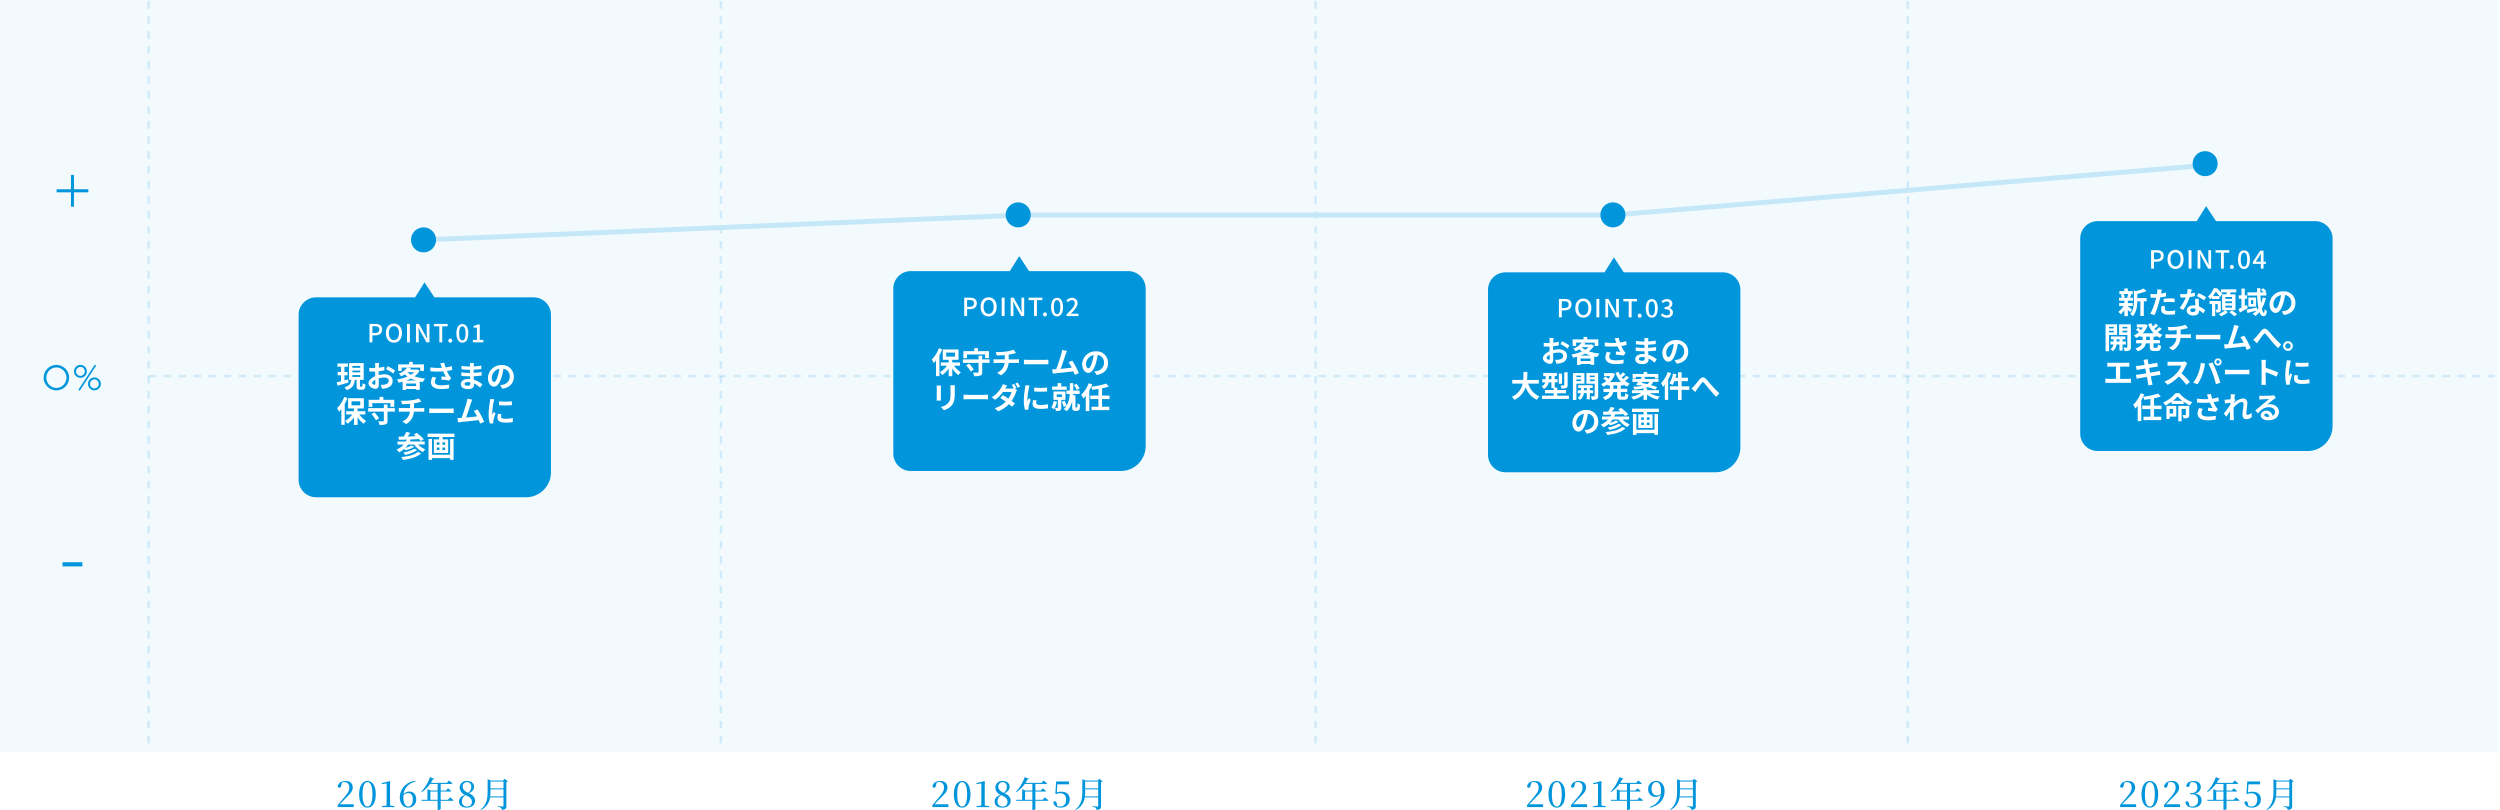 <svg xmlns="http://www.w3.org/2000/svg" xmlns:xlink="http://www.w3.org/1999/xlink" width="1000.5" height="324.148" viewBox="0 0 1000.5 324.148">
  <defs>
    <filter id="パス_6952" x="348.5" y="93.5" width="119" height="104" filterUnits="userSpaceOnUse">
      <feOffset dy="3" input="SourceAlpha"/>
      <feGaussianBlur stdDeviation="3" result="blur"/>
      <feFlood flood-opacity="0.161"/>
      <feComposite operator="in" in2="blur"/>
      <feComposite in="SourceGraphic"/>
    </filter>
    <filter id="パス_6953" x="110.5" y="104" width="119" height="104" filterUnits="userSpaceOnUse">
      <feOffset dy="3" input="SourceAlpha"/>
      <feGaussianBlur stdDeviation="3" result="blur-2"/>
      <feFlood flood-opacity="0.161"/>
      <feComposite operator="in" in2="blur-2"/>
      <feComposite in="SourceGraphic"/>
    </filter>
    <filter id="パス_6956" x="823.5" y="73.5" width="119" height="116" filterUnits="userSpaceOnUse">
      <feOffset dy="3" input="SourceAlpha"/>
      <feGaussianBlur stdDeviation="3" result="blur-3"/>
      <feFlood flood-opacity="0.161"/>
      <feComposite operator="in" in2="blur-3"/>
      <feComposite in="SourceGraphic"/>
    </filter>
    <filter id="パス_6954" x="586.5" y="94" width="119" height="104" filterUnits="userSpaceOnUse">
      <feOffset dy="3" input="SourceAlpha"/>
      <feGaussianBlur stdDeviation="3" result="blur-4"/>
      <feFlood flood-opacity="0.161"/>
      <feComposite operator="in" in2="blur-4"/>
      <feComposite in="SourceGraphic"/>
    </filter>
  </defs>
  <g id="グループ_779" data-name="グループ 779" transform="translate(6059.25 10687)">
    <path id="パス_6957" data-name="パス 6957" d="M0,0H1000V301H0Z" transform="translate(-6059.25 -10687)" fill="#f3fafe"/>
    <path id="パス_6959" data-name="パス 6959" d="M0,0V300" transform="translate(-5770.75 -10686.5)" fill="none" stroke="#0296dc" stroke-width="1" stroke-dasharray="3 3" opacity="0.152"/>
    <path id="パス_6965" data-name="パス 6965" d="M0,0V300" transform="translate(-5532.75 -10686.5)" fill="none" stroke="#0296dc" stroke-width="1" stroke-dasharray="3 3" opacity="0.152"/>
    <path id="パス_6972" data-name="パス 6972" d="M0,0V300" transform="translate(-5295.75 -10686.5)" fill="none" stroke="#0296dc" stroke-width="1" stroke-dasharray="3 3" opacity="0.152"/>
    <path id="パス_6950" data-name="パス 6950" d="M-5889.75-8825l239.052-9.938h237.073l238.134-20.017" transform="translate(0 -1766)" fill="none" stroke="#c5e8f8" stroke-width="2"/>
    <path id="パス_6966" data-name="パス 6966" d="M0,0H941" transform="translate(-5999.75 -10536.5)" fill="none" stroke="#0296dc" stroke-width="1" stroke-dasharray="3 3" opacity="0.152"/>
    <path id="パス_6958" data-name="パス 6958" d="M0,0V300" transform="translate(-5999.75 -10686.5)" fill="none" stroke="#0296dc" stroke-width="1" stroke-dasharray="3 3" opacity="0.152"/>
    <path id="パス_6967" data-name="パス 6967" d="M-10.45-4.847a4.037,4.037,0,0,0,.144,1.08,4.313,4.313,0,0,0,.4.974,4.015,4.015,0,0,0,.622.831,3.948,3.948,0,0,0,.813.643,4.05,4.05,0,0,0,.96.414,3.876,3.876,0,0,0,1.073.147A3.912,3.912,0,0,0-5.361-.906,4.035,4.035,0,0,0-4.4-1.319a3.869,3.869,0,0,0,.81-.643,4.183,4.183,0,0,0,.622-.831,4.22,4.22,0,0,0,.4-.974,4.037,4.037,0,0,0,.144-1.08,4.012,4.012,0,0,0-.314-1.583,4.174,4.174,0,0,0-.858-1.3A4.068,4.068,0,0,0-4.865-8.61a3.831,3.831,0,0,0-1.572-.325A3.831,3.831,0,0,0-8.01-8.61a4.068,4.068,0,0,0-1.275.882,4.125,4.125,0,0,0-.854,1.3A4.05,4.05,0,0,0-10.45-4.847Zm-1.066-.027a4.988,4.988,0,0,1,.181-1.347,5.071,5.071,0,0,1,.513-1.213,5.117,5.117,0,0,1,.8-1.029A5.117,5.117,0,0,1-9-9.259a5.071,5.071,0,0,1,1.213-.513,4.988,4.988,0,0,1,1.347-.181,4.988,4.988,0,0,1,1.347.181,5.136,5.136,0,0,1,1.217.513,5.074,5.074,0,0,1,1.032.8,5.117,5.117,0,0,1,.8,1.029,5.071,5.071,0,0,1,.513,1.213,4.988,4.988,0,0,1,.181,1.347,4.977,4.977,0,0,1-.181,1.35,5.151,5.151,0,0,1-.513,1.213,5.074,5.074,0,0,1-.8,1.032,5.074,5.074,0,0,1-1.032.8A5.136,5.136,0,0,1-5.091.031,4.988,4.988,0,0,1-6.437.212,4.988,4.988,0,0,1-7.784.031,5.071,5.071,0,0,1-9-.482a5.117,5.117,0,0,1-1.029-.8,5.074,5.074,0,0,1-.8-1.032,5.151,5.151,0,0,1-.513-1.213A4.977,4.977,0,0,1-11.517-4.874ZM1.433-7.362a1.745,1.745,0,0,0,.137.69,1.828,1.828,0,0,0,.373.564,1.746,1.746,0,0,0,.554.383,1.684,1.684,0,0,0,.687.14,1.7,1.7,0,0,0,.694-.14,1.746,1.746,0,0,0,.554-.383A1.779,1.779,0,0,0,4.8-6.672a1.784,1.784,0,0,0,.133-.69,1.853,1.853,0,0,0-.133-.7,1.8,1.8,0,0,0-.369-.574,1.719,1.719,0,0,0-.554-.386,1.7,1.7,0,0,0-.694-.14,1.684,1.684,0,0,0-.687.14,1.719,1.719,0,0,0-.554.386,1.849,1.849,0,0,0-.373.574A1.812,1.812,0,0,0,1.433-7.362ZM.606-7.376a2.493,2.493,0,0,1,.205-1A2.673,2.673,0,0,1,1.365-9.2a2.612,2.612,0,0,1,.817-.557,2.469,2.469,0,0,1,1-.205,2.493,2.493,0,0,1,1,.205,2.643,2.643,0,0,1,.824.557,2.643,2.643,0,0,1,.557.824,2.493,2.493,0,0,1,.205,1,2.469,2.469,0,0,1-.205,1,2.612,2.612,0,0,1-.557.817A2.673,2.673,0,0,1,4.188-5a2.493,2.493,0,0,1-1,.205,2.469,2.469,0,0,1-1-.205,2.642,2.642,0,0,1-.817-.554,2.642,2.642,0,0,1-.554-.817A2.469,2.469,0,0,1,.606-7.376Zm8.333-2.673.561.362L2.917.362,2.356,0Zm-1.907,7.7a1.745,1.745,0,0,0,.137.69,1.828,1.828,0,0,0,.373.564A1.746,1.746,0,0,0,8.1-.714a1.684,1.684,0,0,0,.687.14,1.7,1.7,0,0,0,.694-.14A1.746,1.746,0,0,0,10.03-1.1a1.779,1.779,0,0,0,.369-.564,1.784,1.784,0,0,0,.133-.69,1.835,1.835,0,0,0-.133-.7,1.8,1.8,0,0,0-.369-.574,1.765,1.765,0,0,0-.554-.39,1.666,1.666,0,0,0-.694-.144,1.65,1.65,0,0,0-.687.144,1.765,1.765,0,0,0-.554.39,1.849,1.849,0,0,0-.373.574A1.8,1.8,0,0,0,7.032-2.352Zm-.82-.014a2.493,2.493,0,0,1,.205-1,2.673,2.673,0,0,1,.554-.824,2.612,2.612,0,0,1,.817-.557,2.452,2.452,0,0,1,.995-.205,2.493,2.493,0,0,1,1,.205,2.643,2.643,0,0,1,.824.557,2.643,2.643,0,0,1,.557.824,2.493,2.493,0,0,1,.205,1,2.469,2.469,0,0,1-.205,1,2.612,2.612,0,0,1-.557.817,2.673,2.673,0,0,1-.824.554,2.493,2.493,0,0,1-1,.205A2.452,2.452,0,0,1,7.787.007a2.642,2.642,0,0,1-.817-.554,2.642,2.642,0,0,1-.554-.817A2.469,2.469,0,0,1,6.212-2.365Z" transform="translate(-6030.25 -10531)" fill="#0196dc"/>
    <path id="パス_6951" data-name="パス 6951" d="M.6-7.629v5.754H-.6V-7.629H-6.357V-8.836H-.6V-14.59H.6v5.754H6.357v1.207Z" transform="translate(-6030.25 -10602.41)" fill="#0196dc"/>
    <path id="パス_6955" data-name="パス 6955" d="M-3.961-5.355V-7.031H3.961v1.676Z" transform="translate(-6030.25 -10454.969)" fill="#0196dc"/>
    <path id="パス_6961" data-name="パス 6961" d="M5,0A5,5,0,1,1,0,5,5,5,0,0,1,5,0Z" transform="translate(-5656.75 -10606)" fill="#0196dc"/>
    <path id="パス_6960" data-name="パス 6960" d="M5,0A5,5,0,1,1,0,5,5,5,0,0,1,5,0Z" transform="translate(-5894.75 -10596)" fill="#0196dc"/>
    <path id="パス_6975" data-name="パス 6975" d="M5,0A5,5,0,1,1,0,5,5,5,0,0,1,5,0Z" transform="translate(-5181.75 -10626.5)" fill="#0196dc"/>
    <g transform="matrix(1, 0, 0, 1, -6059.25, -10687)" filter="url(#パス_6952)">
      <path id="パス_6952-2" data-name="パス 6952" d="M-17943-3868a7,7,0,0,1-7-7v-66a7,7,0,0,1,7-7h39.621l3.766-6,3.957,6H-17856a7,7,0,0,1,7,7v63a10,10,0,0,1-10,10Z" transform="translate(18307.5 4053.5)" fill="#0196dc"/>
    </g>
    <g transform="matrix(1, 0, 0, 1, -6059.25, -10687)" filter="url(#パス_6953)">
      <path id="パス_6953-2" data-name="パス 6953" d="M-17943-3868a7,7,0,0,1-7-7v-66a7,7,0,0,1,7-7h39.621l3.766-6,3.957,6H-17856a7,7,0,0,1,7,7v63a10,10,0,0,1-10,10Z" transform="translate(18069.5 4064)" fill="#0196dc"/>
    </g>
    <g transform="matrix(1, 0, 0, 1, -6059.25, -10687)" filter="url(#パス_6956)">
      <path id="パス_6956-2" data-name="パス 6956" d="M-17943-3856a7,7,0,0,1-7-7v-78a7,7,0,0,1,7-7h39.621l3.766-6,3.957,6H-17856a7,7,0,0,1,7,7v75a10,10,0,0,1-10,10Z" transform="translate(18782.5 4033.5)" fill="#0196dc"/>
    </g>
    <path id="パス_6962" data-name="パス 6962" d="M-22.625,0h1.16V-2.79h1.11c1.6,0,2.77-.74,2.77-2.35,0-1.66-1.17-2.23-2.81-2.23h-2.23Zm1.16-3.72V-6.43h.96c1.17,0,1.78.32,1.78,1.29s-.56,1.42-1.74,1.42Zm8.61,3.85c1.89,0,3.21-1.47,3.21-3.84s-1.32-3.79-3.21-3.79-3.2,1.42-3.2,3.79S-14.745.13-12.855.13Zm0-1.01c-1.22,0-2.01-1.11-2.01-2.83s.79-2.78,2.01-2.78,2.02,1.05,2.02,2.78S-11.635-.88-12.855-.88Zm5.24.88h1.16V-7.37h-1.16Zm3.59,0h1.1V-3.47c0-.8-.09-1.65-.15-2.41h.05l.77,1.54L.185,0h1.19V-7.37H.275v3.44c0,.8.09,1.69.15,2.45H.375L-.4-3.04l-2.44-4.33h-1.19Zm9.34,0h1.16V-6.39h2.17v-.98H3.155v.98h2.16ZM9.7.13a.765.765,0,0,0,.77-.8.777.777,0,0,0-.77-.82.777.777,0,0,0-.77.82A.765.765,0,0,0,9.7.13Zm4.84,0c1.47,0,2.38-1.33,2.38-3.74s-.91-3.69-2.38-3.69-2.38,1.28-2.38,3.69S13.085.13,14.545.13Zm0-.91c-.75,0-1.28-.77-1.28-2.83s.53-2.78,1.28-2.78,1.28.72,1.28,2.78S15.3-.78,14.545-.78Zm3.79.78h4.75V-.98h-1.87c-.36,0-.83.03-1.2.07,1.53-1.6,2.72-2.92,2.72-4.23a2.058,2.058,0,0,0-2.22-2.16,2.888,2.888,0,0,0-2.24,1.1l.65.64a2,2,0,0,1,1.45-.82,1.165,1.165,0,0,1,1.25,1.3c0,1.12-1.24,2.4-3.29,4.41Z" transform="translate(-5650.75 -10560.5)" fill="#fff"/>
    <path id="パス_6963" data-name="パス 6963" d="M-22.625,0h1.16V-2.79h1.11c1.6,0,2.77-.74,2.77-2.35,0-1.66-1.17-2.23-2.81-2.23h-2.23Zm1.16-3.72V-6.43h.96c1.17,0,1.78.32,1.78,1.29s-.56,1.42-1.74,1.42Zm8.61,3.85c1.89,0,3.21-1.47,3.21-3.84s-1.32-3.79-3.21-3.79-3.2,1.42-3.2,3.79S-14.745.13-12.855.13Zm0-1.01c-1.22,0-2.01-1.11-2.01-2.83s.79-2.78,2.01-2.78,2.02,1.05,2.02,2.78S-11.635-.88-12.855-.88Zm5.24.88h1.16V-7.37h-1.16Zm3.59,0h1.1V-3.47c0-.8-.09-1.65-.15-2.41h.05l.77,1.54L.185,0h1.19V-7.37H.275v3.44c0,.8.09,1.69.15,2.45H.375L-.4-3.04l-2.44-4.33h-1.19Zm9.34,0h1.16V-6.39h2.17v-.98H3.155v.98h2.16ZM9.7.13a.765.765,0,0,0,.77-.8.777.777,0,0,0-.77-.82.777.777,0,0,0-.77.82A.765.765,0,0,0,9.7.13Zm4.84,0c1.47,0,2.38-1.33,2.38-3.74s-.91-3.69-2.38-3.69-2.38,1.28-2.38,3.69S13.085.13,14.545.13Zm0-.91c-.75,0-1.28-.77-1.28-2.83s.53-2.78,1.28-2.78,1.28.72,1.28,2.78S15.3-.78,14.545-.78Zm4.21.78h4.2V-.95h-1.44V-7.16h-.87a4.333,4.333,0,0,1-1.6.56v.73h1.32V-.95h-1.61Z" transform="translate(-5888.75 -10550)" fill="#fff"/>
    <path id="パス_6974" data-name="パス 6974" d="M-22.625,0h1.16V-2.79h1.11c1.6,0,2.77-.74,2.77-2.35,0-1.66-1.17-2.23-2.81-2.23h-2.23Zm1.16-3.72V-6.43h.96c1.17,0,1.78.32,1.78,1.29s-.56,1.42-1.74,1.42Zm8.61,3.85c1.89,0,3.21-1.47,3.21-3.84s-1.32-3.79-3.21-3.79-3.2,1.42-3.2,3.79S-14.745.13-12.855.13Zm0-1.01c-1.22,0-2.01-1.11-2.01-2.83s.79-2.78,2.01-2.78,2.02,1.05,2.02,2.78S-11.635-.88-12.855-.88Zm5.24.88h1.16V-7.37h-1.16Zm3.59,0h1.1V-3.47c0-.8-.09-1.65-.15-2.41h.05l.77,1.54L.185,0h1.19V-7.37H.275v3.44c0,.8.09,1.69.15,2.45H.375L-.4-3.04l-2.44-4.33h-1.19Zm9.34,0h1.16V-6.39h2.17v-.98H3.155v.98h2.16ZM9.7.13a.765.765,0,0,0,.77-.8.777.777,0,0,0-.77-.82.777.777,0,0,0-.77.82A.765.765,0,0,0,9.7.13Zm4.84,0c1.47,0,2.38-1.33,2.38-3.74s-.91-3.69-2.38-3.69-2.38,1.28-2.38,3.69S13.085.13,14.545.13Zm0-.91c-.75,0-1.28-.77-1.28-2.83s.53-2.78,1.28-2.78,1.28.72,1.28,2.78S15.3-.78,14.545-.78Zm4.71-2.01L20.7-4.97c.21-.37.41-.71.59-1.07h.04c-.02.4-.05,1.04-.05,1.44v1.81ZM21.285,0h1.08V-1.9h.93v-.89h-.93V-7.16h-1.34L18.1-2.67v.77h3.19Z" transform="translate(-5175.75 -10579.5)" fill="#fff"/>
    <path id="パス_6971" data-name="パス 6971" d="M5,0A5,5,0,1,1,0,5,5,5,0,0,1,5,0Z" transform="translate(-5418.75 -10606)" fill="#0196dc"/>
    <g transform="matrix(1, 0, 0, 1, -6059.25, -10687)" filter="url(#パス_6954)">
      <path id="パス_6954-2" data-name="パス 6954" d="M-17943-3868a7,7,0,0,1-7-7v-66a7,7,0,0,1,7-7h39.621l3.766-6,3.957,6H-17856a7,7,0,0,1,7,7v63a10,10,0,0,1-10,10Z" transform="translate(18545.5 4054)" fill="#0196dc"/>
    </g>
    <path id="パス_6969" data-name="パス 6969" d="M-22.625,0h1.16V-2.79h1.11c1.6,0,2.77-.74,2.77-2.35,0-1.66-1.17-2.23-2.81-2.23h-2.23Zm1.16-3.72V-6.43h.96c1.17,0,1.78.32,1.78,1.29s-.56,1.42-1.74,1.42Zm8.61,3.85c1.89,0,3.21-1.47,3.21-3.84s-1.32-3.79-3.21-3.79-3.2,1.42-3.2,3.79S-14.745.13-12.855.13Zm0-1.01c-1.22,0-2.01-1.11-2.01-2.83s.79-2.78,2.01-2.78,2.02,1.05,2.02,2.78S-11.635-.88-12.855-.88Zm5.24.88h1.16V-7.37h-1.16Zm3.59,0h1.1V-3.47c0-.8-.09-1.65-.15-2.41h.05l.77,1.54L.185,0h1.19V-7.37H.275v3.44c0,.8.09,1.69.15,2.45H.375L-.4-3.04l-2.44-4.33h-1.19Zm9.34,0h1.16V-6.39h2.17v-.98H3.155v.98h2.16ZM9.7.13a.765.765,0,0,0,.77-.8.777.777,0,0,0-.77-.82.777.777,0,0,0-.77.82A.765.765,0,0,0,9.7.13Zm4.84,0c1.47,0,2.38-1.33,2.38-3.74s-.91-3.69-2.38-3.69-2.38,1.28-2.38,3.69S13.085.13,14.545.13Zm0-.91c-.75,0-1.28-.77-1.28-2.83s.53-2.78,1.28-2.78,1.28.72,1.28,2.78S15.3-.78,14.545-.78Zm6.03.91a2.187,2.187,0,0,0,2.46-2.05,1.837,1.837,0,0,0-1.52-1.8v-.05a1.726,1.726,0,0,0,1.27-1.67c0-1.18-.93-1.86-2.25-1.86a3.067,3.067,0,0,0-2.11.9l.6.72a2.074,2.074,0,0,1,1.47-.7,1,1,0,0,1,1.13,1.03c0,.69-.48,1.22-1.93,1.22v.85c1.66,0,2.18.51,2.18,1.3,0,.72-.57,1.17-1.4,1.17a2.378,2.378,0,0,1-1.74-.81l-.56.74A3.055,3.055,0,0,0,20.575.13Z" transform="translate(-5412.75 -10560)" fill="#fff"/>
    <path id="パス_6970" data-name="パス 6970" d="M-24.768-9.744h-1.656a9.658,9.658,0,0,1,.084,1.056c0,.2,0,.552-.012.972-.24.012-.48.024-.7.024a13.307,13.307,0,0,1-1.656-.1l.024,1.452a14.712,14.712,0,0,0,1.68.06c.192,0,.408-.012.636-.024v1.008c0,.276,0,.564.012.852-1.476.636-2.676,1.728-2.676,2.772,0,1.272,1.644,2.28,2.808,2.28.792,0,1.32-.4,1.32-1.884,0-.408-.024-1.344-.048-2.292A8.09,8.09,0,0,1-22.692-3.9c1.044,0,1.764.48,1.764,1.3,0,.876-.768,1.356-1.74,1.536a9.24,9.24,0,0,1-1.476.084l.552,1.548A10.987,10.987,0,0,0-22.02.372c1.908-.48,2.652-1.548,2.652-2.964,0-1.656-1.452-2.616-3.3-2.616a9.943,9.943,0,0,0-2.3.312V-5.34c0-.348,0-.72.012-1.08.78-.1,1.608-.216,2.292-.372L-22.7-8.28a14.7,14.7,0,0,1-2.208.432c.012-.3.024-.588.036-.852C-24.852-9.012-24.8-9.528-24.768-9.744Zm3.42,1.3-.66,1.164a19.092,19.092,0,0,1,2.892,1.752l.72-1.224A25.076,25.076,0,0,0-21.348-8.448Zm-6.2,6.72c0-.42.492-.912,1.224-1.308.024.648.036,1.2.036,1.5,0,.408-.168.5-.384.5C-26.988-1.032-27.552-1.356-27.552-1.728ZM-13.908-2.7a14.3,14.3,0,0,0,1.848-.8,13.033,13.033,0,0,0,2.052.8ZM-13.98-.5v-1.02h4V-.5Zm.576-5.544h2.664a6.9,6.9,0,0,1-1.32,1.032A6.938,6.938,0,0,1-13.464-6Zm3.876-1.128-.24.06h-2.616c.132-.168.264-.336.384-.5l-1.332-.264h5.016v1.332h1.464V-9.18H-11.3v-.972h-1.464v.972h-4.38v2.628h1.4V-7.884h2.208a6.976,6.976,0,0,1-3.372,2.412,3.993,3.993,0,0,1,.948,1.056,11.962,11.962,0,0,0,1.464-.8,9.758,9.758,0,0,0,1.08.9,17.067,17.067,0,0,1-4.212,1.188,4.741,4.741,0,0,1,.66,1.272c.54-.108,1.068-.228,1.6-.372V1.044h1.392V.672h4V1.02h1.476V-2.316c.4.072.8.144,1.224.2a7,7,0,0,1,.9-1.38,18.31,18.31,0,0,1-4.248-.9A7.676,7.676,0,0,0-8.568-6.6ZM.084-8.52c.072.2.144.456.24.732a25.121,25.121,0,0,1-4.608-.168L-4.26-6.42a32.179,32.179,0,0,0,5.124.048A15.768,15.768,0,0,0,1.992-4.2C1.62-4.224.828-4.3.24-4.344L.12-3.072c1.008.084,2.52.24,3.192.372l.744-1.08a7.566,7.566,0,0,1-.648-.8A13.144,13.144,0,0,1,2.34-6.54a15.96,15.96,0,0,0,2.136-.432L4.284-8.484a18.071,18.071,0,0,1-2.46.552,14.033,14.033,0,0,1-.5-1.884L-.3-9.624C-.144-9.228-.012-8.8.084-8.52ZM-1.884-3.864l-1.5-.348A4.912,4.912,0,0,0-4.02-1.98C-4.02-.252-2.472.7-.024.708A16.929,16.929,0,0,0,3.2.42l.084-1.512A16.573,16.573,0,0,1,.072-.8c-1.644,0-2.544-.432-2.544-1.44A2.891,2.891,0,0,1-1.884-3.864ZM9.408-1.356c0-.408.468-.744,1.32-.744a6.664,6.664,0,0,1,.984.084c.012.216.012.384.012.516,0,.7-.42.876-1.056.876C9.84-.624,9.408-.9,9.408-1.356Zm3.756-8.352h-1.62a4.824,4.824,0,0,1,.072.828v.564h-.468A22.4,22.4,0,0,1,8.184-8.58L8.22-7.212A27.586,27.586,0,0,0,11.16-7H11.6c-.012.408-.012.84-.012,1.236h-.576a21.2,21.2,0,0,1-2.892-.228l.012,1.416c.792.1,2.16.156,2.856.156h.624c.012.36.024.744.048,1.116-.24-.024-.492-.036-.744-.036-1.848,0-2.964.852-2.964,2.064,0,1.272,1.008,2,2.928,2,1.584,0,2.364-.792,2.364-1.812,0-.132,0-.276-.012-.444A9.2,9.2,0,0,1,15.66.144L16.524-1.2a9.4,9.4,0,0,0-3.36-1.812c-.036-.48-.06-.972-.084-1.428,1.152-.036,2.088-.12,3.168-.24L16.26-6.1c-.972.132-1.992.228-3.2.288V-7.044c1.164-.06,2.256-.168,3.048-.264l.012-1.38a25.15,25.15,0,0,1-3.036.324c0-.192,0-.372.012-.492A8.1,8.1,0,0,1,13.164-9.708Zm15.96,5.484A4.57,4.57,0,0,0,24.276-8.9a5.332,5.332,0,0,0-5.508,5.136c0,2.028,1.1,3.492,2.436,3.492,1.308,0,2.34-1.488,3.06-3.912a24.268,24.268,0,0,0,.72-3.252A2.967,2.967,0,0,1,27.5-4.272a3.256,3.256,0,0,1-2.736,3.216,9.229,9.229,0,0,1-1.116.192l.9,1.428C27.576.1,29.124-1.692,29.124-4.224Zm-8.82.3A3.777,3.777,0,0,1,23.352-7.4a18.012,18.012,0,0,1-.636,2.9c-.492,1.62-.96,2.376-1.464,2.376C20.784-2.124,20.3-2.712,20.3-3.924ZM-30.672,8.528V7.052h-4.716c.12-1.116.132-2.22.144-3.2H-36.8c-.012.984,0,2.076-.12,3.2h-4.368V8.528h4.128a7.194,7.194,0,0,1-4.356,5.28,4.228,4.228,0,0,1,1.068,1.212,8.26,8.26,0,0,0,4.488-5.1,8.951,8.951,0,0,0,4.5,5.088,5.743,5.743,0,0,1,1.056-1.344A8.008,8.008,0,0,1-34.9,8.528Zm11.544-4.56h-1.356v5.1c0,.156-.06.192-.228.2s-.756.012-1.3-.012a5.364,5.364,0,0,1,.42,1.26,4.943,4.943,0,0,0,1.884-.228c.456-.2.576-.54.576-1.2Zm-2.232.552h-1.308V8.576h1.308Zm-5.28,2.244V5.5h1.008v1.26Zm3.372,6.576v-.96H-19.8v-1.3h-3.468v-.96H-24.3v-2.1h1.128V6.764H-24.3V5.5h.852V4.256H-28.9V5.5h.948v1.26H-29.3v1.26h1.212a2.651,2.651,0,0,1-1.464,1.632,6.137,6.137,0,0,1,.936,1,3.662,3.662,0,0,0,1.884-2.628h1.1v2.3h.9v.756h-3.48v1.3h3.48v.96h-4.692v1.32h10.812V13.34Zm9.516-8.028v.612h-1.884V5.312Zm-1.884,2.2V6.86h1.884v.648Zm3.228,1.032V4.292h-4.62V15.044h1.392V8.54Zm-.192,2.64v-.9h1.116v.9Zm3.684,1.164V11.18h-1.32v-.9h1.128V9.152h-5.8V10.28h1.092v.9h-1.26v1.164h1.212a2.812,2.812,0,0,1-1.224,1.872,5.4,5.4,0,0,1,.912.816,3.909,3.909,0,0,0,1.536-2.688h1.152v2.472h1.248V12.344ZM-10.26,7.532V6.86h1.944v.672Zm1.944-2.22v.612H-10.26V5.312Zm1.4-1.02h-4.7V8.564h3.3v4.8c0,.168-.06.24-.252.24s-.768.012-1.308-.012a5.074,5.074,0,0,1,.432,1.416,4.265,4.265,0,0,0,1.968-.276c.432-.228.564-.624.564-1.356Zm7.6,6.3H-.792V9.236H.684Zm2.58-1.356V8.852a8.362,8.362,0,0,0,1.476.9,5.131,5.131,0,0,1,.984-1.224,7.329,7.329,0,0,1-1.872-1.1,16.044,16.044,0,0,0,1.6-1.3L4.4,5.384a10.075,10.075,0,0,1-1.356,1.3c-.18-.2-.36-.408-.528-.624.492-.36,1.044-.828,1.536-1.272l-1.08-.768A11.332,11.332,0,0,1,1.908,5.132a8.336,8.336,0,0,1-.6-1.284l-1.284.36A10.978,10.978,0,0,0,2.208,7.88H-2.136A8.346,8.346,0,0,0-.192,4.688l-.948-.444-.252.048H-4.524V5.516h2.448A6.713,6.713,0,0,1-2.832,6.6c-.336-.288-.792-.636-1.152-.888l-.9.744A12.808,12.808,0,0,1-3.7,7.472,7.424,7.424,0,0,1-5.688,8.708a6.205,6.205,0,0,1,.864,1.08,9.808,9.808,0,0,0,1.6-.948v.4H-2.22v1.356H-4.788V11.9h2.376c-.3.8-1.02,1.548-2.676,2.052a5.439,5.439,0,0,1,.912,1.14C-1.956,14.348-1.164,13.16-.9,11.9H.684v1.308c0,1.332.324,1.752,1.62,1.752H3.612c1.056,0,1.428-.48,1.572-2.064A3.553,3.553,0,0,1,3.9,12.332C3.852,13.46,3.792,13.7,3.48,13.7H2.556c-.336,0-.384-.072-.384-.5V11.9H4.728V10.592H2.172V9.236ZM10.776,7.82h2.808a2.51,2.51,0,0,1-.9.912c-.768-.192-1.536-.36-2.232-.492Zm6.672,4.524V11.168H12.672v-.816H11.556A7.706,7.706,0,0,0,12.9,9.92a26.365,26.365,0,0,1,2.976,1.008l.852-1.008c-.672-.252-1.56-.528-2.532-.8a3.565,3.565,0,0,0,.924-1.3h2.112V6.7h-5.6c.144-.192.276-.384.408-.564l-1.092-.324h4.824v.66h1.38V4.64h-4.44V3.848H11.28V4.64h-4.4V6.476H8.2v-.66h2.46c-.192.276-.42.576-.648.888H6.792V7.82H9.156c-.336.408-.648.792-.936,1.1L9.576,9.3l.156-.18c.36.072.744.168,1.128.252a23.817,23.817,0,0,1-3.756.42,3.6,3.6,0,0,1,.468,1.1,26.22,26.22,0,0,0,3.684-.468v.744H6.588v1.176h3.66a11.542,11.542,0,0,1-3.96,1.428,5.413,5.413,0,0,1,.876,1.152,10.622,10.622,0,0,0,4.092-1.956v2.064h1.416V12.9a10.963,10.963,0,0,0,4.188,2.016,6.289,6.289,0,0,1,.912-1.212,11.959,11.959,0,0,1-4.008-1.356Zm3.48-8.46a12.707,12.707,0,0,1-2.664,4.488,9.752,9.752,0,0,1,.768,1.488c.24-.264.48-.564.72-.864v6.036h1.356V6.872a20.329,20.329,0,0,0,1.176-2.556ZM29.556,9.62H26.484V7.556h2.508V6.164H26.484V3.992h-1.44V6.164h-1c.132-.456.252-.912.348-1.38L23.016,4.5A11.015,11.015,0,0,1,21.6,8.42a9.222,9.222,0,0,1,1.236.684,8.468,8.468,0,0,0,.744-1.548h1.464V9.62H21.8v1.392h3.24v4.032h1.44V11.012h3.072Zm.888.8,1.464,1.5c.2-.312.48-.744.756-1.14.516-.684,1.368-1.872,1.848-2.472.348-.444.576-.5,1-.036.564.636,1.464,1.776,2.208,2.664s1.776,2.052,2.64,2.868l1.236-1.44c-1.14-1.02-2.16-2.1-2.928-2.94-.708-.768-1.668-2-2.484-2.8-.876-.852-1.656-.768-2.5.18-.744.864-1.668,2.1-2.22,2.676A8.031,8.031,0,0,1,30.444,10.424ZM-6.876,23.776a4.57,4.57,0,0,0-4.848-4.68,5.332,5.332,0,0,0-5.508,5.136c0,2.028,1.1,3.492,2.436,3.492,1.308,0,2.34-1.488,3.06-3.912a24.268,24.268,0,0,0,.72-3.252A2.967,2.967,0,0,1-8.5,23.728a3.256,3.256,0,0,1-2.736,3.216,9.229,9.229,0,0,1-1.116.192l.9,1.428C-8.424,28.1-6.876,26.308-6.876,23.776Zm-8.82.3a3.777,3.777,0,0,1,3.048-3.48,18.012,18.012,0,0,1-.636,2.9c-.492,1.62-.96,2.376-1.464,2.376C-15.216,25.876-15.7,25.288-15.7,24.076ZM2.724,25.84C1.452,27.076-1.14,27.664-3.924,27.9a4.334,4.334,0,0,1,.66,1.164c3.036-.372,5.688-1.08,7.248-2.664ZM1.3,24.58A12.09,12.09,0,0,1-3.12,26.056a3.96,3.96,0,0,1,.756,1.008A12.154,12.154,0,0,0,2.424,25.12ZM5.46,22.888v-1.2H-.5a8.61,8.61,0,0,0,.36-.828c1.08-.036,2.22-.084,3.324-.132a7.716,7.716,0,0,1,.708.792l1.224-.732A18.682,18.682,0,0,0,2.22,18.244l-1.128.66c.276.2.564.432.852.684-1.128.036-2.256.06-3.324.1.36-.456.732-.972,1.068-1.452l-1.572-.4A12.059,12.059,0,0,1-2.952,19.72c-.756.012-1.452.024-2.052.036l.156,1.272c.9-.024,1.968-.06,3.144-.108-.12.264-.24.528-.372.768H-5.4v1.2h2.472a7.833,7.833,0,0,1-2.9,2.052,6.923,6.923,0,0,1,1.044,1.1,9.864,9.864,0,0,0,2.076-1.4c.18.18.36.4.492.552a10.543,10.543,0,0,0,3.516-1.4l-1.1-.528a9.668,9.668,0,0,1-2.448.936,9.4,9.4,0,0,0,1.068-1.308H1.248a9.525,9.525,0,0,0,3.54,3.06,5.583,5.583,0,0,1,.924-1.128,8.19,8.19,0,0,1-2.856-1.932Zm10.176,4.1H8.388V20.68H7v8.364H8.388v-.708h7.248v.7h1.38V20.68h-1.38ZM13.62,23.02H12.576V22.012H13.62Zm0,2.1H12.576V24.1H13.62ZM10.308,24.1h1.044v1.02H10.308Zm0-2.088h1.044V23.02H10.308ZM6.636,18.556v1.332h4.608v.96h-2.1v5.436h5.712V20.848H12.672v-.96h4.7V18.556Z" transform="translate(-5412.75 -10542)" fill="#fff"/>
    <path id="パス_6964" data-name="パス 6964" d="M-32.748-10.14A12.655,12.655,0,0,1-35.58-5.652a9.539,9.539,0,0,1,.768,1.464A13.675,13.675,0,0,0-33.9-5.256V1.02h1.356V-7.344a20.065,20.065,0,0,0,1.116-2.364Zm2.916,1.752h3.516V-6.78h-3.516ZM-24.3-3.144v-1.3h-3.1V-5.52h2.508V-9.648h-6.3V-5.52h2.352v1.08H-31.98v1.3h2.46A8.621,8.621,0,0,1-32.412-.552a5.893,5.893,0,0,1,.984,1.14,9.623,9.623,0,0,0,2.592-2.58V1.044h1.44v-3.1A9.909,9.909,0,0,0-24.96.612a6.075,6.075,0,0,1,1.008-1.14A9.031,9.031,0,0,1-26.7-3.144Zm2.8-4.512h7.248v1.488h1.524v-2.82H-17.1v-1.176h-1.512v1.176h-4.344v2.82H-21.5Zm-.348,4.4A10.466,10.466,0,0,1-20.04-.768l1.224-.828a10.932,10.932,0,0,0-1.9-2.388Zm9.372-2.412h-2.94V-7.14h-1.464v1.476H-23.16v1.392h6.276V-.636c0,.2-.084.264-.336.264S-18.348-.36-19.128-.4a5.354,5.354,0,0,1,.5,1.452A7.149,7.149,0,0,0-16.14.8c.552-.216.72-.6.72-1.416v-3.66h2.94Zm2.5-2.952.372,1.392c.8-.024,2.064-.06,3.216-.156v1.7H-9.78a10.446,10.446,0,0,1-1.1-.072V-4.2c.312-.024.756-.048,1.128-.048h3.3a4.75,4.75,0,0,1-3.012,3.9L-7.944.7A6.047,6.047,0,0,0-4.872-4.248h3.108c.324,0,.732.024,1.056.048V-5.748c-.264.024-.828.072-1.092.072H-4.824V-7.584a19.372,19.372,0,0,0,2.016-.4c.2-.048.516-.132.924-.228l-.984-1.32a13.007,13.007,0,0,1-3.024.72A28.318,28.318,0,0,1-9.984-8.616ZM1.284-5.556v1.884c.444-.036,1.248-.06,1.932-.06H9.66c.5,0,1.116.048,1.4.06V-5.556c-.312.024-.84.072-1.4.072H3.216C2.592-5.484,1.716-5.52,1.284-5.556Zm17.2-3.492-1.908-.4a8.732,8.732,0,0,1-.288,1.392C15.936-6.8,14.9-3.516,14.208-1.74c-.108,0-.228.012-.324.012-.4.012-.912.012-1.32.012L12.84.036c.384-.048.828-.108,1.128-.144,1.512-.156,5.148-.54,7.092-.768.228.516.42,1.008.576,1.416l1.62-.72a36.907,36.907,0,0,0-2.628-4.992l-1.5.612a14.5,14.5,0,0,1,1.26,2.2c-1.212.144-2.916.336-4.38.48.6-1.608,1.572-4.656,1.956-5.832C18.144-8.244,18.324-8.688,18.48-9.048ZM34.944-4.224A4.57,4.57,0,0,0,30.1-8.9a5.332,5.332,0,0,0-5.508,5.136c0,2.028,1.1,3.492,2.436,3.492,1.308,0,2.34-1.488,3.06-3.912A24.268,24.268,0,0,0,30.8-7.44a2.967,2.967,0,0,1,2.52,3.168,3.256,3.256,0,0,1-2.736,3.216,9.229,9.229,0,0,1-1.116.192l.9,1.428C33.4.1,34.944-1.692,34.944-4.224Zm-8.82.3A3.777,3.777,0,0,1,29.172-7.4a18.012,18.012,0,0,1-.636,2.9c-.492,1.62-.96,2.376-1.464,2.376C26.6-2.124,26.124-2.712,26.124-3.924ZM-26.364,4.688h-1.812a8.466,8.466,0,0,1,.072,1.2v2.28c0,1.872-.156,2.772-.984,3.672a5.429,5.429,0,0,1-2.88,1.512l1.248,1.32A7.066,7.066,0,0,0-27.8,12.944c.888-.984,1.392-2.1,1.392-4.68V5.888C-26.412,5.408-26.388,5.024-26.364,4.688Zm-5.568.1H-33.66a8.521,8.521,0,0,1,.048.924V9.752c0,.36-.048.828-.06,1.056h1.74c-.024-.276-.036-.744-.036-1.044V5.708C-31.968,5.324-31.956,5.06-31.932,4.784Zm9.036,3.66v1.884c.444-.036,1.248-.06,1.932-.06h6.444c.5,0,1.116.048,1.4.06V8.444c-.312.024-.84.072-1.4.072h-6.444C-21.588,8.516-22.464,8.48-22.9,8.444Zm20.244-4.3-.948.384A12.356,12.356,0,0,1-2.82,5.9a3.783,3.783,0,0,1-.936.108H-6.2c.144-.264.456-.8.744-1.224l-1.74-.54a5.43,5.43,0,0,1-.54,1.248,11.2,11.2,0,0,1-3.828,3.984l1.3,1.008A14.433,14.433,0,0,0-7.1,7.376h3.432A8.866,8.866,0,0,1-4.98,10.028C-5.748,9.512-6.5,9.02-7.14,8.66L-8.208,9.752c.612.4,1.4.936,2.184,1.5a9.966,9.966,0,0,1-4.392,2.616l1.392,1.212A11.24,11.24,0,0,0-4.74,12.236c.492.4.936.768,1.26,1.068l1.152-1.356c-.36-.288-.828-.636-1.344-1.008A12.986,12.986,0,0,0-1.9,7.484a6.432,6.432,0,0,1,.4-.864l-.876-.54.672-.288A15.254,15.254,0,0,0-2.652,4.148ZM-1.236,3.6l-.948.4a12.722,12.722,0,0,1,.972,1.656l.948-.42A18.769,18.769,0,0,0-1.236,3.6ZM5.376,5.612V7.148a32.208,32.208,0,0,0,5.16,0V5.6A24.676,24.676,0,0,1,5.376,5.612Zm.96,5.124L4.956,10.6a7.331,7.331,0,0,0-.2,1.56c0,1.236,1,1.968,3.06,1.968a16.994,16.994,0,0,0,3.1-.228l-.024-1.62a14.185,14.185,0,0,1-3.012.312c-1.224,0-1.68-.324-1.68-.852A4.073,4.073,0,0,1,6.336,10.736ZM3.528,4.808l-1.68-.144c-.012.384-.084.84-.12,1.176a33.461,33.461,0,0,0-.5,4.752,15.34,15.34,0,0,0,.468,3.924l1.392-.1c-.012-.168-.024-.36-.024-.492a3.621,3.621,0,0,1,.06-.564c.132-.636.528-1.944.864-2.94L3.24,9.836c-.168.4-.36.816-.54,1.224a5.79,5.79,0,0,1-.048-.78,31.828,31.828,0,0,1,.576-4.4C3.276,5.66,3.432,5.06,3.528,4.808ZM23.556,6A6.14,6.14,0,0,0,22.32,4.088l-1.1.5a6.7,6.7,0,0,1,1.152,1.98Zm-5.172-.8H16.2V3.836H14.748V5.192h-2.2v1.3h5.832ZM13.2,10.976a6.729,6.729,0,0,1-.972,2.556,7.131,7.131,0,0,1,1.056.792A9.186,9.186,0,0,0,14.5,11.252Zm1.2-2.64h2.1v1.02H14.4Zm3.48,2.2V7.16H13.1v3.372h1.752v3.036c0,.132-.048.168-.192.168s-.576,0-.972-.012a5.029,5.029,0,0,1,.42,1.284,3.379,3.379,0,0,0,1.6-.228c.408-.216.516-.576.516-1.176V10.532Zm4.248,3.036a.239.239,0,0,1-.192-.084.289.289,0,0,1-.048-.18V8.66h-.936l.036-.5h2.568V6.8H21.012V3.836H19.644V6.8H18.288V8.156h1.32a10.024,10.024,0,0,1-1.284,4.7,10.817,10.817,0,0,0-.756-1.992l-1.116.384a11.392,11.392,0,0,1,.708,2.1l1.116-.42a6.081,6.081,0,0,1-1.08,1.3,6.222,6.222,0,0,1,1.212.84,8.135,8.135,0,0,0,2.184-4.044V13.4c0,.768.06,1,.276,1.212a1.2,1.2,0,0,0,.864.312h.7a1.284,1.284,0,0,0,.732-.2,1.036,1.036,0,0,0,.408-.648,9.467,9.467,0,0,0,.156-1.644,3.017,3.017,0,0,1-1.02-.564,12.821,12.821,0,0,1-.036,1.356.492.492,0,0,1-.108.276.282.282,0,0,1-.2.072ZM35.544,10.2V8.816h-3V5.888A19.871,19.871,0,0,0,35.256,5.2L34.212,4A31.579,31.579,0,0,1,28.2,5.276c.156-.324.288-.636.42-.96L27.2,3.872a12.489,12.489,0,0,1-3,4.62,11.157,11.157,0,0,1,.84,1.5,11.183,11.183,0,0,0,.972-1.1v6.144h1.428V6.752a13.627,13.627,0,0,0,.744-1.44A5.571,5.571,0,0,1,28.6,6.5c.8-.1,1.656-.2,2.5-.348V8.816H27.84V10.2h3.252v3.072H28.32v1.368h7.1V13.268h-2.88V10.2Z" transform="translate(-5650.75 -10537.5)" fill="#fff"/>
    <path id="パス_6968" data-name="パス 6968" d="M-31.224-3.168c-.468.132-.96.264-1.428.4V-4.824H-31.4V-6.132h-1.248V-8.22h1.38V-9.54h-4.2v1.32h1.44v2.088h-1.332v1.308h1.332v2.412c-.648.168-1.236.324-1.728.432l.372,1.344c1.236-.36,2.844-.828,4.356-1.272ZM-29.472-4.9h3.132v.744h-3.132Zm0-1.824h3.132v.744h-3.132Zm0-1.824h3.132V-7.8h-3.132ZM-26.2-.24c-.2,0-.228-.048-.228-.4V-2.988h1.476v-6.72H-30.8v6.72h.876c-.156,1.4-.54,2.388-2.712,2.928a4.226,4.226,0,0,1,.792,1.176c2.556-.756,3.108-2.148,3.324-4.1h.732V-.636c0,1.212.24,1.62,1.344,1.62h.9c.888,0,1.2-.444,1.32-2.088a3.669,3.669,0,0,1-1.188-.528C-25.44-.432-25.5-.24-25.7-.24Zm7.428-9.5h-1.656a9.658,9.658,0,0,1,.084,1.056c0,.2,0,.552-.012.972-.24.012-.48.024-.7.024a13.307,13.307,0,0,1-1.656-.1l.024,1.452a14.712,14.712,0,0,0,1.68.06c.192,0,.408-.012.636-.024v1.008c0,.276,0,.564.012.852-1.476.636-2.676,1.728-2.676,2.772,0,1.272,1.644,2.28,2.808,2.28.792,0,1.32-.4,1.32-1.884,0-.408-.024-1.344-.048-2.292A8.09,8.09,0,0,1-16.692-3.9c1.044,0,1.764.48,1.764,1.3,0,.876-.768,1.356-1.74,1.536a9.24,9.24,0,0,1-1.476.084l.552,1.548A10.987,10.987,0,0,0-16.02.372c1.908-.48,2.652-1.548,2.652-2.964,0-1.656-1.452-2.616-3.3-2.616a9.943,9.943,0,0,0-2.3.312V-5.34c0-.348,0-.72.012-1.08.78-.1,1.608-.216,2.292-.372L-16.7-8.28a14.7,14.7,0,0,1-2.208.432c.012-.3.024-.588.036-.852C-18.852-9.012-18.8-9.528-18.768-9.744Zm3.42,1.3-.66,1.164a19.093,19.093,0,0,1,2.892,1.752l.72-1.224A25.076,25.076,0,0,0-15.348-8.448Zm-6.2,6.72c0-.42.492-.912,1.224-1.308.024.648.036,1.2.036,1.5,0,.408-.168.5-.384.5C-20.988-1.032-21.552-1.356-21.552-1.728ZM-7.908-2.7A14.3,14.3,0,0,0-6.06-3.5a13.033,13.033,0,0,0,2.052.8ZM-7.98-.5v-1.02h4V-.5ZM-7.4-6.048H-4.74A6.9,6.9,0,0,1-6.06-5.016,6.938,6.938,0,0,1-7.464-6Zm3.876-1.128-.24.06H-6.384c.132-.168.264-.336.384-.5l-1.332-.264h5.016v1.332H-.852V-9.18H-5.3v-.972H-6.768v.972h-4.38v2.628h1.4V-7.884h2.208a6.976,6.976,0,0,1-3.372,2.412A3.993,3.993,0,0,1-9.96-4.416,11.962,11.962,0,0,0-8.5-5.22a9.758,9.758,0,0,0,1.08.9,17.067,17.067,0,0,1-4.212,1.188,4.741,4.741,0,0,1,.66,1.272c.54-.108,1.068-.228,1.6-.372V1.044H-7.98V.672h4V1.02h1.476V-2.316c.4.072.8.144,1.224.2a7,7,0,0,1,.9-1.38,18.31,18.31,0,0,1-4.248-.9A7.676,7.676,0,0,0-2.568-6.6ZM6.084-8.52c.072.2.144.456.24.732a25.121,25.121,0,0,1-4.608-.168L1.74-6.42a32.179,32.179,0,0,0,5.124.048A15.768,15.768,0,0,0,7.992-4.2c-.372-.024-1.164-.1-1.752-.144L6.12-3.072c1.008.084,2.52.24,3.192.372l.744-1.08a7.566,7.566,0,0,1-.648-.8A13.144,13.144,0,0,1,8.34-6.54a15.96,15.96,0,0,0,2.136-.432l-.192-1.512a18.071,18.071,0,0,1-2.46.552,14.033,14.033,0,0,1-.5-1.884L5.7-9.624C5.856-9.228,5.988-8.8,6.084-8.52ZM4.116-3.864l-1.5-.348A4.912,4.912,0,0,0,1.98-1.98C1.98-.252,3.528.7,5.976.708A16.929,16.929,0,0,0,9.2.42l.084-1.512A16.573,16.573,0,0,1,6.072-.8c-1.644,0-2.544-.432-2.544-1.44A2.891,2.891,0,0,1,4.116-3.864ZM15.408-1.356c0-.408.468-.744,1.32-.744a6.665,6.665,0,0,1,.984.084c.012.216.012.384.012.516,0,.7-.42.876-1.056.876C15.84-.624,15.408-.9,15.408-1.356Zm3.756-8.352h-1.62a4.824,4.824,0,0,1,.072.828v.564h-.468a22.4,22.4,0,0,1-2.964-.264l.036,1.368A27.586,27.586,0,0,0,17.16-7H17.6c-.012.408-.012.84-.012,1.236h-.576a21.2,21.2,0,0,1-2.892-.228l.012,1.416c.792.1,2.16.156,2.856.156h.624c.012.36.024.744.048,1.116-.24-.024-.492-.036-.744-.036-1.848,0-2.964.852-2.964,2.064,0,1.272,1.008,2,2.928,2,1.584,0,2.364-.792,2.364-1.812,0-.132,0-.276-.012-.444A9.2,9.2,0,0,1,21.66.144L22.524-1.2a9.4,9.4,0,0,0-3.36-1.812c-.036-.48-.06-.972-.084-1.428,1.152-.036,2.088-.12,3.168-.24L22.26-6.1c-.972.132-1.992.228-3.2.288V-7.044c1.164-.06,2.256-.168,3.048-.264l.012-1.38a25.15,25.15,0,0,1-3.036.324c0-.192,0-.372.012-.492A8.1,8.1,0,0,1,19.164-9.708Zm15.96,5.484A4.57,4.57,0,0,0,30.276-8.9a5.332,5.332,0,0,0-5.508,5.136c0,2.028,1.1,3.492,2.436,3.492,1.308,0,2.34-1.488,3.06-3.912a24.268,24.268,0,0,0,.72-3.252A2.967,2.967,0,0,1,33.5-4.272a3.256,3.256,0,0,1-2.736,3.216,9.229,9.229,0,0,1-1.116.192l.9,1.428C33.576.1,35.124-1.692,35.124-4.224Zm-8.82.3A3.777,3.777,0,0,1,29.352-7.4a18.012,18.012,0,0,1-.636,2.9c-.492,1.62-.96,2.376-1.464,2.376C26.784-2.124,26.3-2.712,26.3-3.924ZM-32.748,3.86A12.655,12.655,0,0,1-35.58,8.348a9.539,9.539,0,0,1,.768,1.464A13.675,13.675,0,0,0-33.9,8.744V15.02h1.356V6.656a20.065,20.065,0,0,0,1.116-2.364Zm2.916,1.752h3.516V7.22h-3.516Zm5.532,5.244V9.56h-3.1V8.48h2.508V4.352h-6.3V8.48h2.352V9.56H-31.98v1.3h2.46a8.621,8.621,0,0,1-2.892,2.592,5.893,5.893,0,0,1,.984,1.14,9.623,9.623,0,0,0,2.592-2.58v3.036h1.44v-3.1a9.909,9.909,0,0,0,2.436,2.664,6.075,6.075,0,0,1,1.008-1.14A9.031,9.031,0,0,1-26.7,10.856Zm2.8-4.512h7.248V7.832h1.524V5.012H-17.1V3.836h-1.512V5.012h-4.344v2.82H-21.5Zm-.348,4.4a10.466,10.466,0,0,1,1.812,2.484l1.224-.828a10.932,10.932,0,0,0-1.9-2.388Zm9.372-2.412h-2.94V6.86h-1.464V8.336H-23.16V9.728h6.276v3.636c0,.2-.084.264-.336.264s-1.128.012-1.908-.024a5.354,5.354,0,0,1,.5,1.452A7.149,7.149,0,0,0-16.14,14.8c.552-.216.72-.6.72-1.416V9.728h2.94Zm2.5-2.952.372,1.392c.8-.024,2.064-.06,3.216-.156v1.7H-9.78a10.446,10.446,0,0,1-1.1-.072V9.8c.312-.024.756-.048,1.128-.048h3.3a4.75,4.75,0,0,1-3.012,3.9L-7.944,14.7A6.047,6.047,0,0,0-4.872,9.752h3.108c.324,0,.732.024,1.056.048V8.252c-.264.024-.828.072-1.092.072H-4.824V6.416a19.372,19.372,0,0,0,2.016-.4c.2-.048.516-.132.924-.228l-.984-1.32a13.007,13.007,0,0,1-3.024.72A28.318,28.318,0,0,1-9.984,5.384ZM1.284,8.444v1.884c.444-.036,1.248-.06,1.932-.06H9.66c.5,0,1.116.048,1.4.06V8.444c-.312.024-.84.072-1.4.072H3.216C2.592,8.516,1.716,8.48,1.284,8.444Zm17.2-3.492-1.908-.4a8.732,8.732,0,0,1-.288,1.392c-.348,1.248-1.38,4.536-2.076,6.312-.108,0-.228.012-.324.012-.4.012-.912.012-1.32.012l.276,1.752c.384-.048.828-.108,1.128-.144,1.512-.156,5.148-.54,7.092-.768.228.516.42,1.008.576,1.416l1.62-.72a36.907,36.907,0,0,0-2.628-4.992l-1.5.612a14.5,14.5,0,0,1,1.26,2.2c-1.212.144-2.916.336-4.38.48.6-1.608,1.572-4.656,1.956-5.832C18.144,5.756,18.324,5.312,18.48,4.952Zm10.716.66V7.148a32.208,32.208,0,0,0,5.16,0V5.6A24.676,24.676,0,0,1,29.2,5.612Zm.96,5.124-1.38-.132a7.331,7.331,0,0,0-.2,1.56c0,1.236,1,1.968,3.06,1.968a16.994,16.994,0,0,0,3.1-.228l-.024-1.62a14.185,14.185,0,0,1-3.012.312c-1.224,0-1.68-.324-1.68-.852A4.073,4.073,0,0,1,30.156,10.736ZM27.348,4.808l-1.68-.144c-.012.384-.084.84-.12,1.176a33.461,33.461,0,0,0-.5,4.752,15.34,15.34,0,0,0,.468,3.924l1.392-.1c-.012-.168-.024-.36-.024-.492a3.621,3.621,0,0,1,.06-.564c.132-.636.528-1.944.864-2.94l-.744-.588c-.168.4-.36.816-.54,1.224a5.789,5.789,0,0,1-.048-.78,31.827,31.827,0,0,1,.576-4.4C27.1,5.66,27.252,5.06,27.348,4.808ZM-3.276,25.84C-4.548,27.076-7.14,27.664-9.924,27.9a4.334,4.334,0,0,1,.66,1.164c3.036-.372,5.688-1.08,7.248-2.664ZM-4.7,24.58A12.09,12.09,0,0,1-9.12,26.056a3.96,3.96,0,0,1,.756,1.008A12.154,12.154,0,0,0-3.576,25.12ZM-.54,22.888v-1.2H-6.5a8.61,8.61,0,0,0,.36-.828c1.08-.036,2.22-.084,3.324-.132a7.716,7.716,0,0,1,.708.792l1.224-.732A18.682,18.682,0,0,0-3.78,18.244l-1.128.66c.276.2.564.432.852.684-1.128.036-2.256.06-3.324.1.36-.456.732-.972,1.068-1.452l-1.572-.4A12.059,12.059,0,0,1-8.952,19.72c-.756.012-1.452.024-2.052.036l.156,1.272c.9-.024,1.968-.06,3.144-.108-.12.264-.24.528-.372.768H-11.4v1.2h2.472a7.833,7.833,0,0,1-2.9,2.052,6.923,6.923,0,0,1,1.044,1.1,9.864,9.864,0,0,0,2.076-1.4c.18.18.36.4.492.552a10.543,10.543,0,0,0,3.516-1.4l-1.1-.528a9.668,9.668,0,0,1-2.448.936,9.4,9.4,0,0,0,1.068-1.308h2.436a9.525,9.525,0,0,0,3.54,3.06A5.583,5.583,0,0,1-.288,24.82a8.19,8.19,0,0,1-2.856-1.932Zm10.176,4.1H2.388V20.68H1v8.364H2.388v-.708H9.636v.7h1.38V20.68H9.636ZM7.62,23.02H6.576V22.012H7.62Zm0,2.1H6.576V24.1H7.62ZM4.308,24.1H5.352v1.02H4.308Zm0-2.088H5.352V23.02H4.308ZM.636,18.556v1.332H5.244v.96h-2.1v5.436H8.856V20.848H6.672v-.96h4.7V18.556Z" transform="translate(-5888.75 -10532)" fill="#fff"/>
    <path id="パス_6973" data-name="パス 6973" d="M-31.788-7.812a8.97,8.97,0,0,1-.444,1.32l.792.168h-2.352l.6-.168a4.732,4.732,0,0,0-.408-1.32Zm-.156,4.788h1.98v-1.2h-1.98v-.924h2.088V-6.324h-1.212c.168-.36.36-.84.576-1.356l-.7-.132h1.236V-8.976h-1.992v-1.092h-1.38v1.092H-35.34v1.164H-34l-.732.168a5.559,5.559,0,0,1,.36,1.32h-1.1v1.176h2.148v.924h-2.112v1.2h1.824a7.873,7.873,0,0,1-2.16,2.316A5.274,5.274,0,0,1-34.848.3a8.476,8.476,0,0,0,1.524-1.692V1.02h1.38V-1.536a11.23,11.23,0,0,1,.876.936l.828-1.02c-.276-.216-1.272-1.008-1.7-1.308Zm7.536-3.192h-3.744V-7.9A19.446,19.446,0,0,0-24.468-9l-1.14-1.044a14.124,14.124,0,0,1-3.06,1.056l-.828-.228v4.152c0,1.656-.144,3.7-1.524,5.16A3.288,3.288,0,0,1-30,1.068c1.584-1.644,1.836-4.176,1.848-5.964h1.224V.972h1.38V-4.9h1.14Zm7.452,3.288-1.428-.144A8.392,8.392,0,0,0-18.6-1.464c0,1.212,1.092,1.908,3.108,1.908A19.263,19.263,0,0,0-13.044.276l.06-1.536a14.083,14.083,0,0,1-2.5.252c-1.284,0-1.644-.4-1.644-.924A4.111,4.111,0,0,1-16.956-2.928Zm-1.356-6.648-1.836-.144a6.152,6.152,0,0,1-.036,1.212q-.036.288-.108.684-.558.036-1.08.036a11.875,11.875,0,0,1-1.512-.1l.036,1.5c.42.024.876.048,1.452.048.252,0,.516-.012.792-.024-.072.348-.168.684-.252,1.008a25.982,25.982,0,0,1-2.076,5.4l1.668.564a37.289,37.289,0,0,0,1.908-5.556c.132-.492.252-1.02.36-1.536a22.091,22.091,0,0,0,2.34-.4v-1.5c-.66.156-1.332.288-2,.384.036-.168.072-.324.1-.456C-18.516-8.712-18.408-9.252-18.312-9.576Zm.708,3.624v1.4a20.618,20.618,0,0,1,2.316-.12,17.592,17.592,0,0,1,2.064.144l.036-1.44A21.1,21.1,0,0,0-15.3-6.072C-16.068-6.072-16.932-6.012-17.6-5.952ZM-6.336-9.66l-1.656-.168a10.091,10.091,0,0,1-.324,2c-.372.036-.732.048-1.092.048A15.16,15.16,0,0,1-11-7.86l.108,1.392c.516.036,1.008.048,1.5.048.2,0,.408,0,.624-.012A18.906,18.906,0,0,1-11.22-2.2l1.452.744A22.111,22.111,0,0,0-7.2-6.588a20.818,20.818,0,0,0,2.1-.42L-5.148-8.4a14.711,14.711,0,0,1-1.62.384C-6.588-8.664-6.432-9.276-6.336-9.66Zm-.624,8.3c0-.42.444-.732,1.14-.732a4.311,4.311,0,0,1,.972.12v.24c0,.66-.252,1.116-1.08,1.116C-6.588-.612-6.96-.912-6.96-1.356Zm3.432-4.572h-1.5c.024.732.084,1.8.132,2.688-.276-.024-.54-.048-.828-.048-1.668,0-2.652.9-2.652,2.076C-8.376.108-7.2.768-5.712.768-4.008.768-3.4-.1-3.4-1.212v-.12A10.173,10.173,0,0,1-1.776-.048l.8-1.284A7.847,7.847,0,0,0-3.456-2.868c-.024-.6-.06-1.176-.072-1.524C-3.54-4.92-3.564-5.424-3.528-5.928Zm2.064.636.852-1.26A20.671,20.671,0,0,0-3.576-8.184L-4.344-7A17.32,17.32,0,0,1-1.464-5.292Zm11.22-.6H7.08v-.756H9.756Zm0,1.74H7.08V-4.92H9.756Zm0,1.752H7.08v-.768H9.756ZM5.784-7.7v6.348h5.34V-7.7H8.964q.126-.378.252-.792H11.46V-9.7H5.376v1.2h2.28c-.036.264-.072.528-.12.792ZM1.692-5.832H4.716V-7.02H2.124a11.879,11.879,0,0,0,1.1-1.692A11.491,11.491,0,0,1,4.992-6.624l.876-1.26a12.837,12.837,0,0,0-2.292-2.268H2.436A8.533,8.533,0,0,1,.156-6.828a4.183,4.183,0,0,1,.792,1.08c.264-.24.516-.5.744-.756Zm3.576.78H.768v1.236h1V1.02H3.036V-3.816h1v2.052c0,.108-.024.144-.132.144a7.287,7.287,0,0,1-.744,0A4.24,4.24,0,0,1,3.48-.42,2.665,2.665,0,0,0,4.848-.636c.348-.192.42-.552.42-1.092Zm1.68,3.708A7.315,7.315,0,0,1,4.44.144a7.912,7.912,0,0,1,.96.936A9.116,9.116,0,0,0,8.112-.588Zm1.74.792A14.49,14.49,0,0,1,10.656,1.08l1.128-.8A16.14,16.14,0,0,0,9.744-1.26Zm7-2.916-.816.408V-5.952h.9V-7.32h-.9v-2.688H13.536V-7.32h-1.08v1.368h1.08v3.576c-.444.2-.852.4-1.188.54l.54,1.44c.984-.528,2.148-1.188,3.2-1.812Zm6.348-2.964a14.733,14.733,0,0,1-.66,2.232c-.108-.912-.18-1.932-.228-3.024h2.328v-1.3h-.528L23.46-9a7.592,7.592,0,0,0-1.32-1.164l-.8.7a11.261,11.261,0,0,1,1.044.948H21.108c-.012-.552-.012-1.092,0-1.644H19.752c0,.552.012,1.092.024,1.644H15.948v1.3h3.876a34.686,34.686,0,0,0,.5,5.04c-.156.228-.324.444-.5.66l-.108-.948c-1.512.336-3.084.7-4.128.888l.336,1.332c1.032-.264,2.376-.624,3.648-.96A7.878,7.878,0,0,1,18.036.06a6.277,6.277,0,0,1,1.02.9,8.391,8.391,0,0,0,1.68-1.584c.372,1.02.876,1.656,1.548,1.656.9,0,1.248-.456,1.452-2.052a3.214,3.214,0,0,1-.96-.792C22.74-.744,22.644-.3,22.476-.3c-.288,0-.564-.648-.768-1.716a15.358,15.358,0,0,0,1.6-4.176ZM18.264-3.864H17.34V-5.328h.924ZM16.3-6.42v3.648H19.38V-6.42Zm18.828,2.2A4.57,4.57,0,0,0,30.276-8.9a5.332,5.332,0,0,0-5.508,5.136c0,2.028,1.1,3.492,2.436,3.492,1.308,0,2.34-1.488,3.06-3.912a24.268,24.268,0,0,0,.72-3.252A2.967,2.967,0,0,1,33.5-4.272a3.256,3.256,0,0,1-2.736,3.216,9.229,9.229,0,0,1-1.116.192l.9,1.428C33.576.1,35.124-1.692,35.124-4.224Zm-8.82.3A3.777,3.777,0,0,1,29.352-7.4a18.012,18.012,0,0,1-.636,2.9c-.492,1.62-.96,2.376-1.464,2.376C26.784-2.124,26.3-2.712,26.3-3.924ZM-37.572,5.312v.612h-1.884V5.312Zm-1.884,2.2V6.86h1.884v.648Zm3.228,1.032V4.292h-4.62V15.044h1.392V8.54Zm-.192,2.64v-.9H-35.3v.9Zm3.684,1.164V11.18h-1.32v-.9h1.128V9.152h-5.8V10.28h1.092v.9h-1.26v1.164h1.212A2.812,2.812,0,0,1-38.9,14.216a5.4,5.4,0,0,1,.912.816,3.909,3.909,0,0,0,1.536-2.688H-35.3v2.472h1.248V12.344ZM-34.08,7.532V6.86h1.944v.672Zm1.944-2.22v.612H-34.08V5.312Zm1.4-1.02h-4.7V8.564h3.3v4.8c0,.168-.06.24-.252.24s-.768.012-1.308-.012a5.074,5.074,0,0,1,.432,1.416,4.265,4.265,0,0,0,1.968-.276c.432-.228.564-.624.564-1.356Zm7.6,6.3h-1.476V9.236h1.476Zm2.58-1.356V8.852a8.362,8.362,0,0,0,1.476.9A5.131,5.131,0,0,1-18.1,8.528a7.329,7.329,0,0,1-1.872-1.1,16.044,16.044,0,0,0,1.6-1.3l-1.044-.744a10.074,10.074,0,0,1-1.356,1.3c-.18-.2-.36-.408-.528-.624.492-.36,1.044-.828,1.536-1.272l-1.08-.768a11.332,11.332,0,0,1-1.068,1.116,8.335,8.335,0,0,1-.6-1.284l-1.284.36A10.978,10.978,0,0,0-21.612,7.88h-4.344a8.346,8.346,0,0,0,1.944-3.192l-.948-.444-.252.048h-3.132V5.516H-25.9a6.713,6.713,0,0,1-.756,1.08c-.336-.288-.792-.636-1.152-.888l-.9.744a12.807,12.807,0,0,1,1.188,1.02,7.425,7.425,0,0,1-1.992,1.236,6.206,6.206,0,0,1,.864,1.08,9.808,9.808,0,0,0,1.6-.948v.4h1.008v1.356h-2.568V11.9h2.376c-.3.8-1.02,1.548-2.676,2.052A5.439,5.439,0,0,1-28,15.092c2.22-.744,3.012-1.932,3.276-3.192h1.584v1.308c0,1.332.324,1.752,1.62,1.752h1.308c1.056,0,1.428-.48,1.572-2.064a3.553,3.553,0,0,1-1.284-.564c-.048,1.128-.108,1.368-.42,1.368h-.924c-.336,0-.384-.072-.384-.5V11.9h2.556V10.592h-2.556V9.236Zm4.572-3.852.372,1.392c.8-.024,2.064-.06,3.216-.156v1.7H-15.78a10.446,10.446,0,0,1-1.1-.072V9.8c.312-.024.756-.048,1.128-.048h3.3a4.75,4.75,0,0,1-3.012,3.9l1.524,1.044a6.047,6.047,0,0,0,3.072-4.944h3.108c.324,0,.732.024,1.056.048V8.252c-.264.024-.828.072-1.092.072h-3.024V6.416a19.372,19.372,0,0,0,2.016-.4c.2-.048.516-.132.924-.228l-.984-1.32a13.007,13.007,0,0,1-3.024.72A28.318,28.318,0,0,1-15.984,5.384Zm11.268,3.06v1.884c.444-.036,1.248-.06,1.932-.06H3.66c.5,0,1.116.048,1.4.06V8.444c-.312.024-.84.072-1.4.072H-2.784C-3.408,8.516-4.284,8.48-4.716,8.444Zm17.2-3.492-1.908-.4a8.732,8.732,0,0,1-.288,1.392C9.936,7.2,8.9,10.484,8.208,12.26c-.108,0-.228.012-.324.012-.4.012-.912.012-1.32.012l.276,1.752c.384-.048.828-.108,1.128-.144,1.512-.156,5.148-.54,7.092-.768.228.516.42,1.008.576,1.416l1.62-.72a36.907,36.907,0,0,0-2.628-4.992l-1.5.612a14.5,14.5,0,0,1,1.26,2.2c-1.212.144-2.916.336-4.38.48.6-1.608,1.572-4.656,1.956-5.832C12.144,5.756,12.324,5.312,12.48,4.952Zm5.784,5.472,1.464,1.5c.2-.312.48-.744.756-1.14C21,10.1,21.852,8.912,22.332,8.312c.348-.444.576-.5,1-.036.564.636,1.464,1.776,2.208,2.664s1.776,2.052,2.64,2.868l1.236-1.44c-1.14-1.02-2.16-2.1-2.928-2.94-.708-.768-1.668-2-2.484-2.8-.876-.852-1.656-.768-2.5.18-.744.864-1.668,2.1-2.22,2.676A8.031,8.031,0,0,1,18.264,10.424Zm13.872.6a1.944,1.944,0,1,0,1.944,1.944A1.949,1.949,0,0,0,32.136,11.024Zm0,3.024a1.08,1.08,0,1,1,1.08-1.08A1.081,1.081,0,0,1,32.136,14.048Zm-72.288,5.576v1.644c.3-.024.816-.048,1.14-.048H-36.7v4.9h-3.048a7.771,7.771,0,0,1-1.176-.1v1.74a10.028,10.028,0,0,1,1.176-.06h7.908a9.628,9.628,0,0,1,1.128.06V26.02a7.333,7.333,0,0,1-1.128.1h-3.18v-4.9h2.532c.348,0,.768.024,1.128.048V19.624c-.348.036-.768.072-1.128.072h-6.528C-39.348,19.7-39.84,19.66-40.152,19.624Zm14.7-.192c.036.192.12.588.216,1.092-1.032.168-1.956.3-2.376.348-.372.048-.732.072-1.116.084l.324,1.656c.408-.108.72-.168,1.1-.252.372-.06,1.3-.216,2.352-.384.108.612.24,1.284.36,1.932-1.212.192-2.328.372-2.88.444-.384.048-.924.12-1.248.132l.336,1.608c.276-.072.684-.156,1.2-.252s1.644-.288,2.868-.492c.192,1.008.348,1.836.408,2.184s.108.768.168,1.212l1.728-.312c-.108-.384-.228-.816-.312-1.176s-.24-1.176-.432-2.16c1.056-.168,2.028-.324,2.6-.42.456-.072.948-.156,1.272-.18l-.324-1.584c-.312.1-.756.192-1.224.288-.54.108-1.524.276-2.6.456-.132-.66-.252-1.32-.372-1.92,1-.156,1.908-.3,2.4-.384.36-.048.84-.12,1.1-.144l-.288-1.572c-.288.084-.744.18-1.128.252-.432.084-1.344.228-2.364.4-.1-.54-.168-.936-.192-1.1-.06-.288-.1-.7-.132-.936l-1.692.276C-25.608,18.808-25.524,19.084-25.452,19.432Zm17.28.432-.984-.732a4.3,4.3,0,0,1-1.236.156h-4.236a13.407,13.407,0,0,1-1.416-.084v1.7c.252-.012.912-.084,1.416-.084h4.068a9.3,9.3,0,0,1-1.788,2.94,13.452,13.452,0,0,1-4.92,3.444l1.236,1.3a15.807,15.807,0,0,0,4.512-3.372,27.365,27.365,0,0,1,3.024,3.4l1.368-1.188a33.735,33.735,0,0,0-3.348-3.432,17.643,17.643,0,0,0,1.884-3.3A5.67,5.67,0,0,1-8.172,19.864Zm11.6-.492a.7.7,0,1,1,.7.684A.7.7,0,0,1,3.432,19.372Zm-.744,0a1.44,1.44,0,1,0,1.44-1.44A1.442,1.442,0,0,0,2.688,19.372Zm-6.564,4.9A14.458,14.458,0,0,1-5.748,27.6l1.68.708A16.5,16.5,0,0,0-2.292,24.88a27.939,27.939,0,0,0,1.02-3.612c.048-.264.18-.852.288-1.2l-1.752-.36A17.291,17.291,0,0,1-3.876,24.268Zm5.928-.252A37.078,37.078,0,0,1,3.3,28.252l1.776-.576c-.336-1.188-.972-3.108-1.392-4.188-.456-1.164-1.284-3.012-1.776-3.936l-1.6.516A33.616,33.616,0,0,1,2.052,24.016Zm4.872-1.572v1.884c.444-.036,1.248-.06,1.932-.06H15.3c.5,0,1.116.048,1.4.06V22.444c-.312.024-.84.072-1.4.072H8.856C8.232,22.516,7.356,22.48,6.924,22.444Zm14.664,4.4a13.18,13.18,0,0,1-.12,1.68H23.34c-.048-.492-.108-1.332-.108-1.68v-3.4a34.661,34.661,0,0,1,4.332,1.788l.684-1.656a39.193,39.193,0,0,0-5.016-1.86V19.948a13.047,13.047,0,0,1,.108-1.44H21.468a8.33,8.33,0,0,1,.12,1.44ZM35.2,19.612v1.536a32.208,32.208,0,0,0,5.16,0V19.6A24.676,24.676,0,0,1,35.2,19.612Zm.96,5.124-1.38-.132a7.331,7.331,0,0,0-.2,1.56c0,1.236,1,1.968,3.06,1.968a16.994,16.994,0,0,0,3.1-.228l-.024-1.62a14.185,14.185,0,0,1-3.012.312c-1.224,0-1.68-.324-1.68-.852A4.073,4.073,0,0,1,36.156,24.736Zm-2.808-5.928-1.68-.144c-.012.384-.084.84-.12,1.176a33.461,33.461,0,0,0-.5,4.752,15.34,15.34,0,0,0,.468,3.924l1.392-.1c-.012-.168-.024-.36-.024-.492a3.621,3.621,0,0,1,.06-.564c.132-.636.528-1.944.864-2.94l-.744-.588c-.168.4-.36.816-.54,1.224a5.79,5.79,0,0,1-.048-.78,31.827,31.827,0,0,1,.576-4.4C33.1,19.66,33.252,19.06,33.348,18.808ZM-18.456,38.2v-1.38h-3V33.888a19.871,19.871,0,0,0,2.712-.684L-19.788,32A31.58,31.58,0,0,1-25.8,33.276c.156-.324.288-.636.42-.96l-1.416-.444a12.489,12.489,0,0,1-3,4.62,11.157,11.157,0,0,1,.84,1.5,11.183,11.183,0,0,0,.972-1.1v6.144h1.428v-8.28a13.626,13.626,0,0,0,.744-1.44A5.571,5.571,0,0,1-25.4,34.5c.8-.1,1.656-.2,2.5-.348v2.664H-26.16V38.2h3.252v3.072H-25.68v1.368h7.1V41.268h-2.88V38.2Zm4.62-.048v1.836h-1.38V38.148Zm1.284-1.236h-3.936v5.28h1.272v-.96h2.664Zm5.184.012H-11.76v6.168h1.344V38.16h1.68v2.3c0,.132-.048.168-.2.18-.132,0-.636,0-1.092-.024a5.539,5.539,0,0,1,.384,1.3,4.052,4.052,0,0,0,1.764-.228c.408-.2.516-.576.516-1.188Zm-6.516-2.016a10.794,10.794,0,0,0,1.836-1.752,11.44,11.44,0,0,0,1.908,1.752Zm1.032-3.072a12.735,12.735,0,0,1-4.956,3.744,6.641,6.641,0,0,1,.876,1.2A16.369,16.369,0,0,0-14.424,35.3v.876H-9.6V35.3a17.99,17.99,0,0,0,2.508,1.452,7.544,7.544,0,0,1,.948-1.308,12.128,12.128,0,0,1-5.22-3.612ZM.084,33.48c.072.2.144.456.24.732a25.12,25.12,0,0,1-4.608-.168l.024,1.536a32.179,32.179,0,0,0,5.124.048A15.768,15.768,0,0,0,1.992,37.8C1.62,37.776.828,37.7.24,37.656L.12,38.928c1.008.084,2.52.24,3.192.372l.744-1.08a7.566,7.566,0,0,1-.648-.8A13.144,13.144,0,0,1,2.34,35.46a15.959,15.959,0,0,0,2.136-.432l-.192-1.512a18.071,18.071,0,0,1-2.46.552,14.033,14.033,0,0,1-.5-1.884l-1.62.192C-.144,32.772-.012,33.2.084,33.48Zm-1.968,4.656-1.5-.348A4.912,4.912,0,0,0-4.02,40.02c0,1.728,1.548,2.676,4,2.688A16.929,16.929,0,0,0,3.2,42.42l.084-1.512A16.573,16.573,0,0,1,.072,41.2c-1.644,0-2.544-.432-2.544-1.44A2.891,2.891,0,0,1-1.884,38.136ZM9.264,33.348c0,.132-.024.468-.048.924-.516.072-1.044.132-1.392.156a10.31,10.31,0,0,1-1.044.012l.156,1.536c.672-.1,1.6-.216,2.184-.288-.012.288-.036.576-.06.852-.684,1.008-1.884,2.592-2.568,3.432L7.44,41.28c.42-.564,1.008-1.44,1.512-2.2-.012,1.008-.024,1.7-.048,2.64,0,.192-.012.612-.036.888h1.656c-.036-.276-.072-.708-.084-.924-.072-1.128-.072-2.136-.072-3.12,0-.312.012-.636.024-.972.984-1.08,2.28-2.184,3.168-2.184.5,0,.816.3.816.888,0,1.092-.432,2.856-.432,4.152,0,1.164.6,1.812,1.5,1.812a3.2,3.2,0,0,0,2.256-.888l-.192-1.692a2.489,2.489,0,0,1-1.56.864c-.3,0-.456-.228-.456-.54,0-1.236.4-3,.4-4.248A1.677,1.677,0,0,0,14,33.984a6.311,6.311,0,0,0-3.492,1.8c.012-.1.012-.18.024-.264.2-.312.444-.708.612-.924L10.7,34.02c.084-.744.192-1.356.264-1.692l-1.752-.06A6.626,6.626,0,0,1,9.264,33.348ZM22.68,40.584c0-.3.288-.576.744-.576.648,0,1.092.5,1.164,1.284a6.264,6.264,0,0,1-.7.036C23.172,41.328,22.68,41.028,22.68,40.584Zm-2.04-7.728.048,1.56c.276-.036.66-.072.984-.1.636-.036,2.292-.108,2.9-.12-.588.516-1.836,1.524-2.508,2.076-.708.588-2.16,1.812-3.012,2.5L20.148,39.9c1.284-1.464,2.484-2.436,4.32-2.436,1.416,0,2.5.732,2.5,1.812a1.739,1.739,0,0,1-1,1.632,2.4,2.4,0,0,0-2.556-2.052,2.011,2.011,0,0,0-2.148,1.872c0,1.2,1.26,1.968,2.928,1.968,2.9,0,4.344-1.5,4.344-3.4,0-1.752-1.548-3.024-3.588-3.024a4.688,4.688,0,0,0-1.14.132c.756-.6,2.016-1.656,2.664-2.112.276-.2.564-.372.84-.552l-.78-1.068a5.243,5.243,0,0,1-.912.132c-.684.06-3.252.108-3.888.108A8.327,8.327,0,0,1,20.64,32.856Z" transform="translate(-5175.75 -10561.5)" fill="#fff"/>
    <path id="パス_6976" data-name="パス 6976" d="M-34.839,0h6.412V-1.12h-5.586c.826-.868,1.638-1.708,2.044-2.114,2.212-2.17,3.136-3.192,3.136-4.522,0-1.666-.966-2.7-2.912-2.7-1.512,0-2.9.756-3.094,2.226a.659.659,0,0,0,.644.476c.336,0,.6-.2.742-.812l.336-1.274a2.533,2.533,0,0,1,.952-.168c1.218,0,1.946.784,1.946,2.2,0,1.3-.63,2.268-2.128,4.046-.686.8-1.582,1.862-2.492,2.912Zm11.9.21c1.722,0,3.318-1.554,3.318-5.348,0-3.766-1.6-5.32-3.318-5.32s-3.332,1.554-3.332,5.32C-26.271-1.344-24.675.21-22.939.21Zm0-.448c-1.022,0-1.974-1.134-1.974-4.9,0-3.724.952-4.858,1.974-4.858.994,0,1.974,1.134,1.974,4.858C-20.965-1.386-21.945-.238-22.939-.238ZM-17.157,0l5.012.014V-.378l-1.736-.238-.028-2.618V-8.022l.056-2.212-.21-.154-3.15.784v.448l1.946-.322v6.244L-15.3-.616l-1.862.224ZM-6.6.21A3.143,3.143,0,0,0-3.437-3.122c0-1.834-.994-3.094-2.716-3.094A3.155,3.155,0,0,0-8.505-5.18a5.746,5.746,0,0,1,4.746-4.956l-.07-.322a6.6,6.6,0,0,0-6.16,6.552C-9.989-1.386-8.7.21-6.6.21ZM-8.547-4.718a2.574,2.574,0,0,1,1.918-.868c1.148,0,1.834.9,1.834,2.576,0,1.82-.8,2.772-1.792,2.772C-7.833-.238-8.575-1.6-8.575-4.1ZM2.107-12A17.036,17.036,0,0,1-1.435-6.132l.168.154a12.531,12.531,0,0,0,3.388-3.29H5.145v2.646H2.415L1.071-7.168v4.242h-2.45l.126.406h6.4V1.134h.21A1.229,1.229,0,0,0,6.363.77V-2.52h4.788c.21,0,.364-.07.392-.224-.56-.476-1.456-1.162-1.456-1.162l-.8.98H6.363v-3.29h3.864c.21,0,.35-.07.378-.224C10.087-6.9,9.261-7.532,9.261-7.532l-.742.91H6.363V-9.268h4.326a.335.335,0,0,0,.364-.224c-.56-.5-1.442-1.162-1.442-1.162l-.784.966H2.415c.28-.448.56-.91.812-1.4.322.028.49-.084.56-.238ZM5.145-2.926H2.233v-3.29H5.145ZM16.807.21c2.03,0,3.3-1.078,3.3-2.73,0-1.3-.714-2.212-2.45-3.038,1.5-.7,2.044-1.61,2.044-2.548,0-1.33-.98-2.352-2.772-2.352a2.681,2.681,0,0,0-2.954,2.576,3.188,3.188,0,0,0,2.044,2.926C14.5-4.3,13.7-3.458,13.7-2.24,13.7-.784,14.777.21,16.807.21ZM17.339-5.7c-1.722-.77-2.17-1.624-2.17-2.548A1.7,1.7,0,0,1,16.905-10a1.683,1.683,0,0,1,1.68,1.862A2.818,2.818,0,0,1,17.339-5.7Zm-.98.9c1.9.84,2.492,1.666,2.492,2.688A1.778,1.778,0,0,1,16.877-.238a1.89,1.89,0,0,1-2-2.142A2.732,2.732,0,0,1,16.359-4.8Zm15.134-5.432V-7.5H26.285v-2.73Zm-6.342-.406v4.382c0,2.828-.392,5.306-2.786,7.238l.168.168a6.576,6.576,0,0,0,3.584-5.04h5.376V-.574c0,.238-.07.336-.364.336-.336,0-2.058-.126-2.058-.126v.21a2.966,2.966,0,0,1,1.4.448,1.277,1.277,0,0,1,.378.84c1.61-.154,1.792-.7,1.792-1.568v-9.59a1.043,1.043,0,0,0,.6-.294l-1.316-1.008-.574.686H26.5l-1.344-.532ZM31.493-7.1v2.814h-5.32a15.774,15.774,0,0,0,.112-1.988V-7.1Z" transform="translate(-5889.25 -10364)" fill="#0196dc"/>
    <path id="パス_6977" data-name="パス 6977" d="M-34.839,0h6.412V-1.12h-5.586c.826-.868,1.638-1.708,2.044-2.114,2.212-2.17,3.136-3.192,3.136-4.522,0-1.666-.966-2.7-2.912-2.7-1.512,0-2.9.756-3.094,2.226a.659.659,0,0,0,.644.476c.336,0,.6-.2.742-.812l.336-1.274a2.533,2.533,0,0,1,.952-.168c1.218,0,1.946.784,1.946,2.2,0,1.3-.63,2.268-2.128,4.046-.686.8-1.582,1.862-2.492,2.912Zm11.9.21c1.722,0,3.318-1.554,3.318-5.348,0-3.766-1.6-5.32-3.318-5.32s-3.332,1.554-3.332,5.32C-26.271-1.344-24.675.21-22.939.21Zm0-.448c-1.022,0-1.974-1.134-1.974-4.9,0-3.724.952-4.858,1.974-4.858.994,0,1.974,1.134,1.974,4.858C-20.965-1.386-21.945-.238-22.939-.238ZM-17.157,0l5.012.014V-.378l-1.736-.238-.028-2.618V-8.022l.056-2.212-.21-.154-3.15.784v.448l1.946-.322v6.244L-15.3-.616l-1.862.224ZM-6.839.21c2.03,0,3.3-1.078,3.3-2.73,0-1.3-.714-2.212-2.45-3.038,1.5-.7,2.044-1.61,2.044-2.548,0-1.33-.98-2.352-2.772-2.352A2.681,2.681,0,0,0-9.667-7.882,3.188,3.188,0,0,0-7.623-4.956c-1.526.658-2.324,1.5-2.324,2.716C-9.947-.784-8.869.21-6.839.21ZM-6.307-5.7c-1.722-.77-2.17-1.624-2.17-2.548A1.7,1.7,0,0,1-6.741-10a1.683,1.683,0,0,1,1.68,1.862A2.818,2.818,0,0,1-6.307-5.7Zm-.98.9c1.9.84,2.492,1.666,2.492,2.688A1.778,1.778,0,0,1-6.769-.238a1.89,1.89,0,0,1-2-2.142A2.732,2.732,0,0,1-7.287-4.8ZM2.107-12A17.036,17.036,0,0,1-1.435-6.132l.168.154a12.531,12.531,0,0,0,3.388-3.29H5.145v2.646H2.415L1.071-7.168v4.242h-2.45l.126.406h6.4V1.134h.21A1.229,1.229,0,0,0,6.363.77V-2.52h4.788c.21,0,.364-.07.392-.224-.56-.476-1.456-1.162-1.456-1.162l-.8.98H6.363v-3.29h3.864c.21,0,.35-.07.378-.224C10.087-6.9,9.261-7.532,9.261-7.532l-.742.91H6.363V-9.268h4.326a.335.335,0,0,0,.364-.224c-.56-.5-1.442-1.162-1.442-1.162l-.784.966H2.415c.28-.448.56-.91.812-1.4.322.028.49-.084.56-.238ZM5.145-2.926H2.233v-3.29H5.145ZM16.415.21c2.226,0,3.7-1.274,3.7-3.29s-1.316-3.08-3.4-3.08a4.756,4.756,0,0,0-1.778.308l.21-3.262h4.676v-1.134H14.679L14.343-5.4l.378.168a3.979,3.979,0,0,1,1.61-.308c1.4,0,2.324.826,2.324,2.534,0,1.778-.9,2.772-2.436,2.772a2.659,2.659,0,0,1-1.05-.182l-.294-1.134c-.112-.574-.322-.77-.714-.77a.659.659,0,0,0-.644.448C13.741-.546,14.819.21,16.415.21ZM31.493-10.234V-7.5H26.285v-2.73Zm-6.342-.406v4.382c0,2.828-.392,5.306-2.786,7.238l.168.168a6.576,6.576,0,0,0,3.584-5.04h5.376V-.574c0,.238-.07.336-.364.336-.336,0-2.058-.126-2.058-.126v.21a2.966,2.966,0,0,1,1.4.448,1.277,1.277,0,0,1,.378.84c1.61-.154,1.792-.7,1.792-1.568v-9.59a1.043,1.043,0,0,0,.6-.294l-1.316-1.008-.574.686H26.5l-1.344-.532ZM31.493-7.1v2.814h-5.32a15.774,15.774,0,0,0,.112-1.988V-7.1Z" transform="translate(-5651.25 -10364)" fill="#0196dc"/>
    <path id="パス_6978" data-name="パス 6978" d="M-34.86,0h6.412V-1.12h-5.586c.826-.868,1.638-1.708,2.044-2.114,2.212-2.17,3.136-3.192,3.136-4.522,0-1.666-.966-2.7-2.912-2.7-1.512,0-2.9.756-3.094,2.226a.659.659,0,0,0,.644.476c.336,0,.6-.2.742-.812l.336-1.274a2.533,2.533,0,0,1,.952-.168c1.218,0,1.946.784,1.946,2.2,0,1.3-.63,2.268-2.128,4.046-.686.8-1.582,1.862-2.492,2.912Zm11.9.21c1.722,0,3.318-1.554,3.318-5.348,0-3.766-1.6-5.32-3.318-5.32s-3.332,1.554-3.332,5.32C-26.292-1.344-24.7.21-22.96.21Zm0-.448c-1.022,0-1.974-1.134-1.974-4.9,0-3.724.952-4.858,1.974-4.858.994,0,1.974,1.134,1.974,4.858C-20.986-1.386-21.966-.238-22.96-.238ZM-17.276,0h6.412V-1.12H-16.45c.826-.868,1.638-1.708,2.044-2.114,2.212-2.17,3.136-3.192,3.136-4.522,0-1.666-.966-2.7-2.912-2.7-1.512,0-2.9.756-3.094,2.226a.659.659,0,0,0,.644.476c.336,0,.6-.2.742-.812l.336-1.274a2.533,2.533,0,0,1,.952-.168c1.218,0,1.946.784,1.946,2.2,0,1.3-.63,2.268-2.128,4.046-.686.8-1.582,1.862-2.492,2.912Zm8.9,0L-3.36.014V-.378L-5.1-.616l-.028-2.618V-8.022l.056-2.212-.21-.154-3.15.784v.448l1.946-.322v6.244L-6.51-.616l-1.862.224ZM2.086-12A17.036,17.036,0,0,1-1.456-6.132l.168.154A12.531,12.531,0,0,0,2.1-9.268H5.124v2.646H2.394L1.05-7.168v4.242H-1.4l.126.406h6.4V1.134h.21A1.229,1.229,0,0,0,6.342.77V-2.52H11.13c.21,0,.364-.07.392-.224-.56-.476-1.456-1.162-1.456-1.162l-.8.98H6.342v-3.29h3.864c.21,0,.35-.07.378-.224C10.066-6.9,9.24-7.532,9.24-7.532l-.742.91H6.342V-9.268h4.326a.335.335,0,0,0,.364-.224c-.56-.5-1.442-1.162-1.442-1.162l-.784.966H2.394c.28-.448.56-.91.812-1.4.322.028.49-.084.56-.238ZM5.124-2.926H2.212v-3.29H5.124ZM14.378.238c3.7-.9,5.782-3.4,5.782-6.51,0-2.6-1.288-4.186-3.332-4.186a3.09,3.09,0,0,0-3.22,3.29,2.863,2.863,0,0,0,2.982,3.08,2.843,2.843,0,0,0,2.044-.784A5.953,5.953,0,0,1,14.266-.14ZM18.7-5.348a2.2,2.2,0,0,1-1.624.686c-1.232,0-2.114-.98-2.114-2.646,0-1.806.854-2.7,1.862-2.7,1.106,0,1.932,1.134,1.932,3.64A8.038,8.038,0,0,1,18.7-5.348Zm12.81-4.886V-7.5H26.306v-2.73Zm-6.342-.406v4.382c0,2.828-.392,5.306-2.786,7.238l.168.168a6.576,6.576,0,0,0,3.584-5.04h5.376V-.574c0,.238-.07.336-.364.336-.336,0-2.058-.126-2.058-.126v.21a2.966,2.966,0,0,1,1.4.448,1.277,1.277,0,0,1,.378.84c1.61-.154,1.792-.7,1.792-1.568v-9.59a1.043,1.043,0,0,0,.6-.294l-1.316-1.008-.574.686H26.516l-1.344-.532ZM31.514-7.1v2.814h-5.32a15.774,15.774,0,0,0,.112-1.988V-7.1Z" transform="translate(-5413.25 -10364)" fill="#0196dc"/>
    <path id="パス_6979" data-name="パス 6979" d="M-35.525,0h6.412V-1.12H-34.7c.826-.868,1.638-1.708,2.044-2.114,2.212-2.17,3.136-3.192,3.136-4.522,0-1.666-.966-2.7-2.912-2.7-1.512,0-2.9.756-3.094,2.226a.659.659,0,0,0,.644.476c.336,0,.6-.2.742-.812l.336-1.274a2.533,2.533,0,0,1,.952-.168c1.218,0,1.946.784,1.946,2.2,0,1.3-.63,2.268-2.128,4.046-.686.8-1.582,1.862-2.492,2.912Zm11.9.21c1.722,0,3.318-1.554,3.318-5.348,0-3.766-1.6-5.32-3.318-5.32s-3.332,1.554-3.332,5.32C-26.957-1.344-25.361.21-23.625.21Zm0-.448c-1.022,0-1.974-1.134-1.974-4.9,0-3.724.952-4.858,1.974-4.858.994,0,1.974,1.134,1.974,4.858C-21.651-1.386-22.631-.238-23.625-.238ZM-17.941,0h6.412V-1.12h-5.586c.826-.868,1.638-1.708,2.044-2.114,2.212-2.17,3.136-3.192,3.136-4.522,0-1.666-.966-2.7-2.912-2.7-1.512,0-2.9.756-3.094,2.226a.659.659,0,0,0,.644.476c.336,0,.6-.2.742-.812l.336-1.274a2.533,2.533,0,0,1,.952-.168c1.218,0,1.946.784,1.946,2.2,0,1.3-.63,2.268-2.128,4.046-.686.8-1.582,1.862-2.492,2.912ZM-6.363.21c2.044,0,3.43-1.134,3.43-2.842,0-1.47-.826-2.492-2.688-2.772a2.64,2.64,0,0,0,2.38-2.59c0-1.456-1.036-2.464-2.912-2.464-1.4,0-2.688.588-2.884,2.03a.577.577,0,0,0,.574.378c.378,0,.63-.182.756-.7l.322-1.134a3.373,3.373,0,0,1,.9-.126c1.19,0,1.862.756,1.862,2.058A2.123,2.123,0,0,1-6.895-5.614h-.546v.5h.616A2.2,2.2,0,0,1-4.361-2.674,2.213,2.213,0,0,1-6.755-.238a2.743,2.743,0,0,1-.938-.154l-.322-1.134c-.126-.6-.35-.812-.728-.812a.662.662,0,0,0-.644.476C-9.121-.518-8.057.21-6.363.21ZM2.793-12A17.036,17.036,0,0,1-.749-6.132l.168.154a12.531,12.531,0,0,0,3.388-3.29H5.831v2.646H3.1L1.757-7.168v4.242H-.693l.126.406h6.4V1.134h.21A1.229,1.229,0,0,0,7.049.77V-2.52h4.788c.21,0,.364-.07.392-.224-.56-.476-1.456-1.162-1.456-1.162l-.8.98H7.049v-3.29h3.864c.21,0,.35-.07.378-.224C10.773-6.9,9.947-7.532,9.947-7.532l-.742.91H7.049V-9.268h4.326a.335.335,0,0,0,.364-.224c-.56-.5-1.442-1.162-1.442-1.162l-.784.966H3.1c.28-.448.56-.91.812-1.4.322.028.49-.084.56-.238ZM5.831-2.926H2.919v-3.29H5.831ZM17.1.21c2.226,0,3.7-1.274,3.7-3.29s-1.316-3.08-3.4-3.08a4.756,4.756,0,0,0-1.778.308l.21-3.262H20.5v-1.134H15.365L15.029-5.4l.378.168a3.979,3.979,0,0,1,1.61-.308c1.4,0,2.324.826,2.324,2.534,0,1.778-.9,2.772-2.436,2.772a2.659,2.659,0,0,1-1.05-.182l-.294-1.134c-.112-.574-.322-.77-.714-.77a.659.659,0,0,0-.644.448C14.427-.546,15.505.21,17.1.21ZM32.179-10.234V-7.5H26.971v-2.73Zm-6.342-.406v4.382c0,2.828-.392,5.306-2.786,7.238l.168.168A6.576,6.576,0,0,0,26.8-3.892h5.376V-.574c0,.238-.07.336-.364.336-.336,0-2.058-.126-2.058-.126v.21a2.966,2.966,0,0,1,1.4.448,1.277,1.277,0,0,1,.378.84c1.61-.154,1.792-.7,1.792-1.568v-9.59a1.043,1.043,0,0,0,.6-.294l-1.316-1.008-.574.686H27.181l-1.344-.532ZM32.179-7.1v2.814h-5.32a15.774,15.774,0,0,0,.112-1.988V-7.1Z" transform="translate(-5175.25 -10364)" fill="#0196dc"/>
  </g>
</svg>

